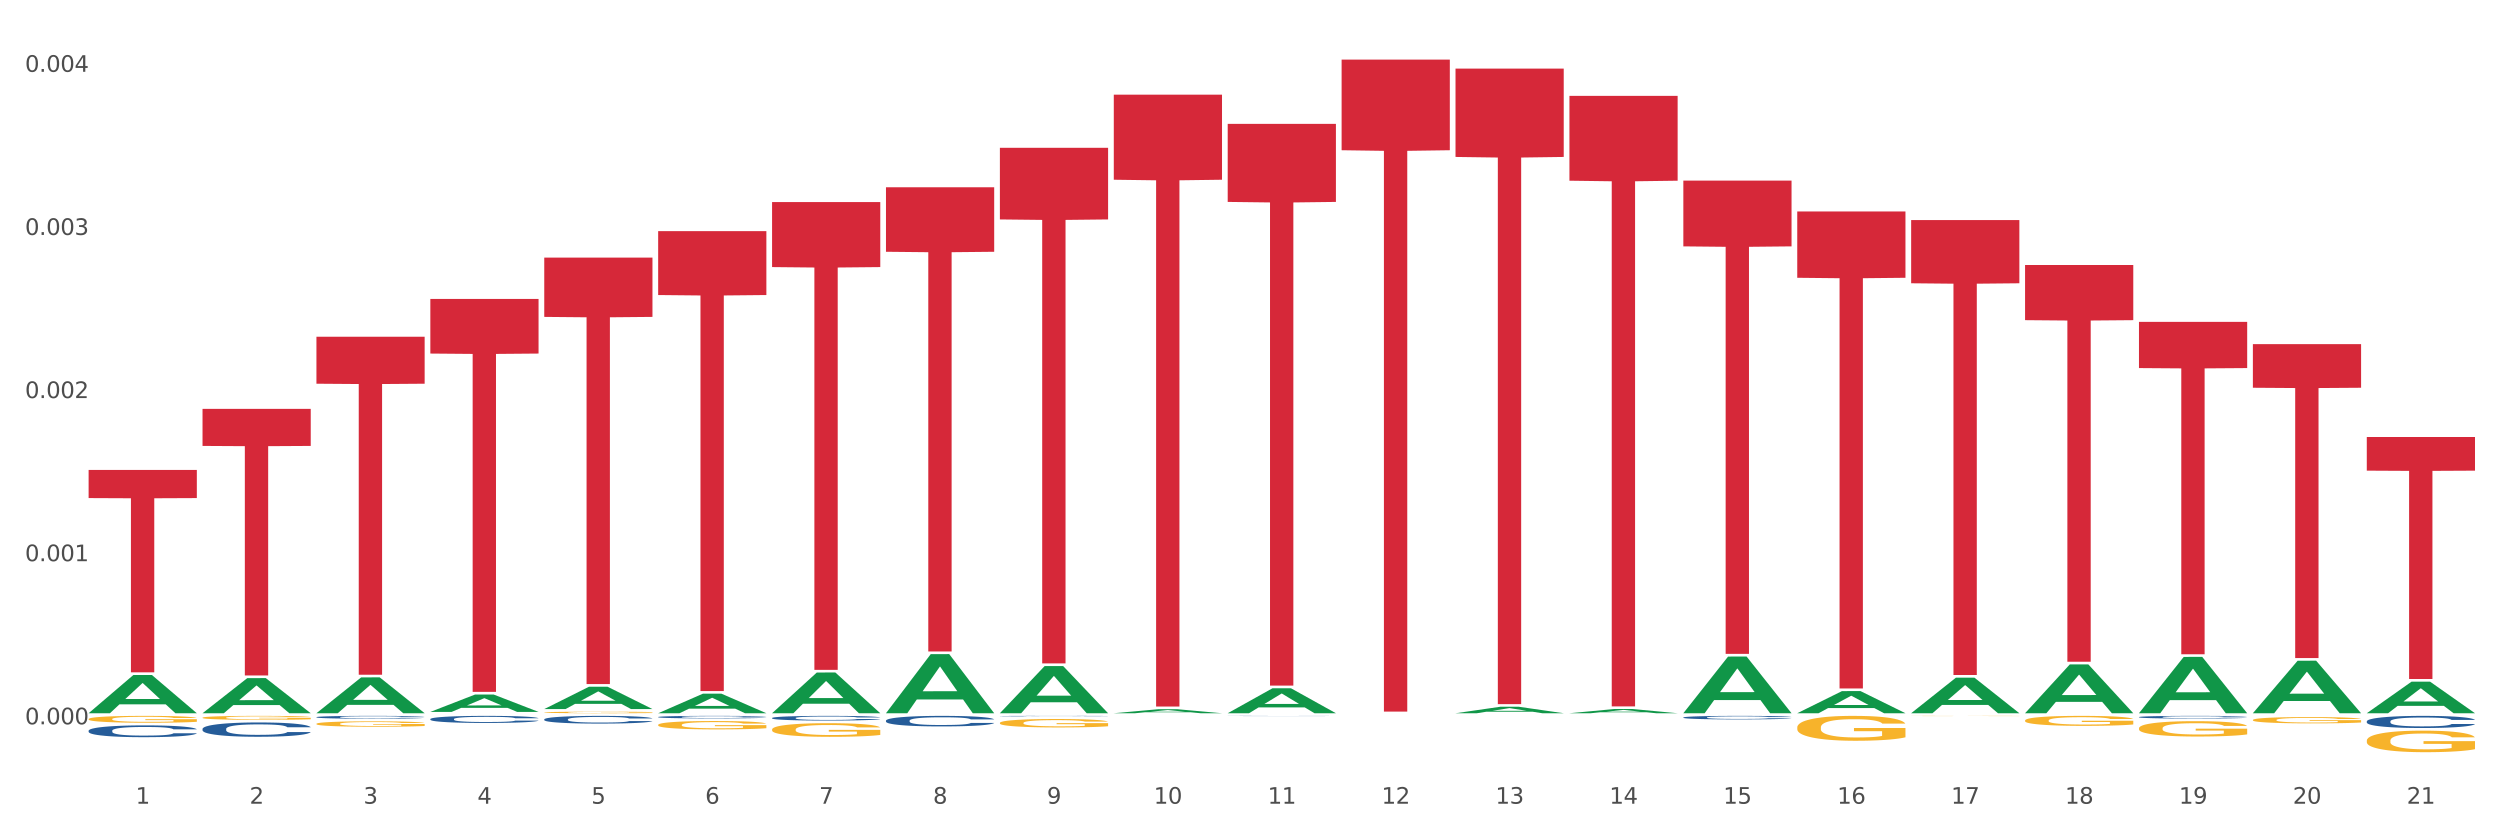 <?xml version="1.0" encoding="utf-8" standalone="no"?>
<!DOCTYPE svg PUBLIC "-//W3C//DTD SVG 1.1//EN"
  "http://www.w3.org/Graphics/SVG/1.1/DTD/svg11.dtd">
<svg xmlns:xlink="http://www.w3.org/1999/xlink" width="1080pt" height="360pt" viewBox="0 0 1080 360" xmlns="http://www.w3.org/2000/svg" version="1.1">
 <rect x="0" y="0" width="1080" height="360" fill="#333333" stroke="none"/>
 <defs>
  <style type="text/css">*{stroke-linejoin: round; stroke-linecap: butt}</style>
 </defs>
 <g id="figure_1">
  <g id="patch_1">
   <path d="M 0 360 
L 1080 360 
L 1080 0 
L 0 0 
z
" style="fill: #ffffff; stroke: #ffffff; stroke-linejoin: miter"/>
  </g>
  <g id="axes_1">
   <g id="matplotlib.axis_1">
    <g id="xtick_1">
     <g id="text_1">
      <!-- 1 -->
      <g style="fill: #4d4d4d" transform="translate(58.603 347.204) scale(0.096 -0.096)">
       <defs>
        <path id="DejaVuSans-31" d="M 794 531 
L 1825 531 
L 1825 4091 
L 703 3866 
L 703 4441 
L 1819 4666 
L 2450 4666 
L 2450 531 
L 3481 531 
L 3481 0 
L 794 0 
L 794 531 
z
" transform="scale(0.016)"/>
       </defs>
       <use xlink:href="#DejaVuSans-31"/>
      </g>
     </g>
    </g>
    <g id="xtick_2">
     <g id="text_2">
      <!-- 2 -->
      <g style="fill: #4d4d4d" transform="translate(107.811 347.204) scale(0.096 -0.096)">
       <defs>
        <path id="DejaVuSans-32" d="M 1228 531 
L 3431 531 
L 3431 0 
L 469 0 
L 469 531 
Q 828 903 1448 1529 
Q 2069 2156 2228 2338 
Q 2531 2678 2651 2914 
Q 2772 3150 2772 3378 
Q 2772 3750 2511 3984 
Q 2250 4219 1831 4219 
Q 1534 4219 1204 4116 
Q 875 4013 500 3803 
L 500 4441 
Q 881 4594 1212 4672 
Q 1544 4750 1819 4750 
Q 2544 4750 2975 4387 
Q 3406 4025 3406 3419 
Q 3406 3131 3298 2873 
Q 3191 2616 2906 2266 
Q 2828 2175 2409 1742 
Q 1991 1309 1228 531 
z
" transform="scale(0.016)"/>
       </defs>
       <use xlink:href="#DejaVuSans-32"/>
      </g>
     </g>
    </g>
    <g id="xtick_3">
     <g id="text_3">
      <!-- 3 -->
      <g style="fill: #4d4d4d" transform="translate(157.02 347.204) scale(0.096 -0.096)">
       <defs>
        <path id="DejaVuSans-33" d="M 2597 2516 
Q 3050 2419 3304 2112 
Q 3559 1806 3559 1356 
Q 3559 666 3084 287 
Q 2609 -91 1734 -91 
Q 1441 -91 1130 -33 
Q 819 25 488 141 
L 488 750 
Q 750 597 1062 519 
Q 1375 441 1716 441 
Q 2309 441 2620 675 
Q 2931 909 2931 1356 
Q 2931 1769 2642 2001 
Q 2353 2234 1838 2234 
L 1294 2234 
L 1294 2753 
L 1863 2753 
Q 2328 2753 2575 2939 
Q 2822 3125 2822 3475 
Q 2822 3834 2567 4026 
Q 2313 4219 1838 4219 
Q 1578 4219 1281 4162 
Q 984 4106 628 3988 
L 628 4550 
Q 988 4650 1302 4700 
Q 1616 4750 1894 4750 
Q 2613 4750 3031 4423 
Q 3450 4097 3450 3541 
Q 3450 3153 3228 2886 
Q 3006 2619 2597 2516 
z
" transform="scale(0.016)"/>
       </defs>
       <use xlink:href="#DejaVuSans-33"/>
      </g>
     </g>
    </g>
    <g id="xtick_4">
     <g id="text_4">
      <!-- 4 -->
      <g style="fill: #4d4d4d" transform="translate(206.228 347.204) scale(0.096 -0.096)">
       <defs>
        <path id="DejaVuSans-34" d="M 2419 4116 
L 825 1625 
L 2419 1625 
L 2419 4116 
z
M 2253 4666 
L 3047 4666 
L 3047 1625 
L 3713 1625 
L 3713 1100 
L 3047 1100 
L 3047 0 
L 2419 0 
L 2419 1100 
L 313 1100 
L 313 1709 
L 2253 4666 
z
" transform="scale(0.016)"/>
       </defs>
       <use xlink:href="#DejaVuSans-34"/>
      </g>
     </g>
    </g>
    <g id="xtick_5">
     <g id="text_5">
      <!-- 5 -->
      <g style="fill: #4d4d4d" transform="translate(255.437 347.204) scale(0.096 -0.096)">
       <defs>
        <path id="DejaVuSans-35" d="M 691 4666 
L 3169 4666 
L 3169 4134 
L 1269 4134 
L 1269 2991 
Q 1406 3038 1543 3061 
Q 1681 3084 1819 3084 
Q 2600 3084 3056 2656 
Q 3513 2228 3513 1497 
Q 3513 744 3044 326 
Q 2575 -91 1722 -91 
Q 1428 -91 1123 -41 
Q 819 9 494 109 
L 494 744 
Q 775 591 1075 516 
Q 1375 441 1709 441 
Q 2250 441 2565 725 
Q 2881 1009 2881 1497 
Q 2881 1984 2565 2268 
Q 2250 2553 1709 2553 
Q 1456 2553 1204 2497 
Q 953 2441 691 2322 
L 691 4666 
z
" transform="scale(0.016)"/>
       </defs>
       <use xlink:href="#DejaVuSans-35"/>
      </g>
     </g>
    </g>
    <g id="xtick_6">
     <g id="text_6">
      <!-- 6 -->
      <g style="fill: #4d4d4d" transform="translate(304.645 347.204) scale(0.096 -0.096)">
       <defs>
        <path id="DejaVuSans-36" d="M 2113 2584 
Q 1688 2584 1439 2293 
Q 1191 2003 1191 1497 
Q 1191 994 1439 701 
Q 1688 409 2113 409 
Q 2538 409 2786 701 
Q 3034 994 3034 1497 
Q 3034 2003 2786 2293 
Q 2538 2584 2113 2584 
z
M 3366 4563 
L 3366 3988 
Q 3128 4100 2886 4159 
Q 2644 4219 2406 4219 
Q 1781 4219 1451 3797 
Q 1122 3375 1075 2522 
Q 1259 2794 1537 2939 
Q 1816 3084 2150 3084 
Q 2853 3084 3261 2657 
Q 3669 2231 3669 1497 
Q 3669 778 3244 343 
Q 2819 -91 2113 -91 
Q 1303 -91 875 529 
Q 447 1150 447 2328 
Q 447 3434 972 4092 
Q 1497 4750 2381 4750 
Q 2619 4750 2861 4703 
Q 3103 4656 3366 4563 
z
" transform="scale(0.016)"/>
       </defs>
       <use xlink:href="#DejaVuSans-36"/>
      </g>
     </g>
    </g>
    <g id="xtick_7">
     <g id="text_7">
      <!-- 7 -->
      <g style="fill: #4d4d4d" transform="translate(353.854 347.204) scale(0.096 -0.096)">
       <defs>
        <path id="DejaVuSans-37" d="M 525 4666 
L 3525 4666 
L 3525 4397 
L 1831 0 
L 1172 0 
L 2766 4134 
L 525 4134 
L 525 4666 
z
" transform="scale(0.016)"/>
       </defs>
       <use xlink:href="#DejaVuSans-37"/>
      </g>
     </g>
    </g>
    <g id="xtick_8">
     <g id="text_8">
      <!-- 8 -->
      <g style="fill: #4d4d4d" transform="translate(403.062 347.204) scale(0.096 -0.096)">
       <defs>
        <path id="DejaVuSans-38" d="M 2034 2216 
Q 1584 2216 1326 1975 
Q 1069 1734 1069 1313 
Q 1069 891 1326 650 
Q 1584 409 2034 409 
Q 2484 409 2743 651 
Q 3003 894 3003 1313 
Q 3003 1734 2745 1975 
Q 2488 2216 2034 2216 
z
M 1403 2484 
Q 997 2584 770 2862 
Q 544 3141 544 3541 
Q 544 4100 942 4425 
Q 1341 4750 2034 4750 
Q 2731 4750 3128 4425 
Q 3525 4100 3525 3541 
Q 3525 3141 3298 2862 
Q 3072 2584 2669 2484 
Q 3125 2378 3379 2068 
Q 3634 1759 3634 1313 
Q 3634 634 3220 271 
Q 2806 -91 2034 -91 
Q 1263 -91 848 271 
Q 434 634 434 1313 
Q 434 1759 690 2068 
Q 947 2378 1403 2484 
z
M 1172 3481 
Q 1172 3119 1398 2916 
Q 1625 2713 2034 2713 
Q 2441 2713 2670 2916 
Q 2900 3119 2900 3481 
Q 2900 3844 2670 4047 
Q 2441 4250 2034 4250 
Q 1625 4250 1398 4047 
Q 1172 3844 1172 3481 
z
" transform="scale(0.016)"/>
       </defs>
       <use xlink:href="#DejaVuSans-38"/>
      </g>
     </g>
    </g>
    <g id="xtick_9">
     <g id="text_9">
      <!-- 9 -->
      <g style="fill: #4d4d4d" transform="translate(452.271 347.204) scale(0.096 -0.096)">
       <defs>
        <path id="DejaVuSans-39" d="M 703 97 
L 703 672 
Q 941 559 1184 500 
Q 1428 441 1663 441 
Q 2288 441 2617 861 
Q 2947 1281 2994 2138 
Q 2813 1869 2534 1725 
Q 2256 1581 1919 1581 
Q 1219 1581 811 2004 
Q 403 2428 403 3163 
Q 403 3881 828 4315 
Q 1253 4750 1959 4750 
Q 2769 4750 3195 4129 
Q 3622 3509 3622 2328 
Q 3622 1225 3098 567 
Q 2575 -91 1691 -91 
Q 1453 -91 1209 -44 
Q 966 3 703 97 
z
M 1959 2075 
Q 2384 2075 2632 2365 
Q 2881 2656 2881 3163 
Q 2881 3666 2632 3958 
Q 2384 4250 1959 4250 
Q 1534 4250 1286 3958 
Q 1038 3666 1038 3163 
Q 1038 2656 1286 2365 
Q 1534 2075 1959 2075 
z
" transform="scale(0.016)"/>
       </defs>
       <use xlink:href="#DejaVuSans-39"/>
      </g>
     </g>
    </g>
    <g id="xtick_10">
     <g id="text_10">
      <!-- 10 -->
      <g style="fill: #4d4d4d" transform="translate(498.425 347.204) scale(0.096 -0.096)">
       <defs>
        <path id="DejaVuSans-30" d="M 2034 4250 
Q 1547 4250 1301 3770 
Q 1056 3291 1056 2328 
Q 1056 1369 1301 889 
Q 1547 409 2034 409 
Q 2525 409 2770 889 
Q 3016 1369 3016 2328 
Q 3016 3291 2770 3770 
Q 2525 4250 2034 4250 
z
M 2034 4750 
Q 2819 4750 3233 4129 
Q 3647 3509 3647 2328 
Q 3647 1150 3233 529 
Q 2819 -91 2034 -91 
Q 1250 -91 836 529 
Q 422 1150 422 2328 
Q 422 3509 836 4129 
Q 1250 4750 2034 4750 
z
" transform="scale(0.016)"/>
       </defs>
       <use xlink:href="#DejaVuSans-31"/>
       <use xlink:href="#DejaVuSans-30" transform="translate(63.623 0)"/>
      </g>
     </g>
    </g>
    <g id="xtick_11">
     <g id="text_11">
      <!-- 11 -->
      <g style="fill: #4d4d4d" transform="translate(547.634 347.204) scale(0.096 -0.096)">
       <use xlink:href="#DejaVuSans-31"/>
       <use xlink:href="#DejaVuSans-31" transform="translate(63.623 0)"/>
      </g>
     </g>
    </g>
    <g id="xtick_12">
     <g id="text_12">
      <!-- 12 -->
      <g style="fill: #4d4d4d" transform="translate(596.842 347.204) scale(0.096 -0.096)">
       <use xlink:href="#DejaVuSans-31"/>
       <use xlink:href="#DejaVuSans-32" transform="translate(63.623 0)"/>
      </g>
     </g>
    </g>
    <g id="xtick_13">
     <g id="text_13">
      <!-- 13 -->
      <g style="fill: #4d4d4d" transform="translate(646.05 347.204) scale(0.096 -0.096)">
       <use xlink:href="#DejaVuSans-31"/>
       <use xlink:href="#DejaVuSans-33" transform="translate(63.623 0)"/>
      </g>
     </g>
    </g>
    <g id="xtick_14">
     <g id="text_14">
      <!-- 14 -->
      <g style="fill: #4d4d4d" transform="translate(695.259 347.204) scale(0.096 -0.096)">
       <use xlink:href="#DejaVuSans-31"/>
       <use xlink:href="#DejaVuSans-34" transform="translate(63.623 0)"/>
      </g>
     </g>
    </g>
    <g id="xtick_15">
     <g id="text_15">
      <!-- 15 -->
      <g style="fill: #4d4d4d" transform="translate(744.467 347.204) scale(0.096 -0.096)">
       <use xlink:href="#DejaVuSans-31"/>
       <use xlink:href="#DejaVuSans-35" transform="translate(63.623 0)"/>
      </g>
     </g>
    </g>
    <g id="xtick_16">
     <g id="text_16">
      <!-- 16 -->
      <g style="fill: #4d4d4d" transform="translate(793.676 347.204) scale(0.096 -0.096)">
       <use xlink:href="#DejaVuSans-31"/>
       <use xlink:href="#DejaVuSans-36" transform="translate(63.623 0)"/>
      </g>
     </g>
    </g>
    <g id="xtick_17">
     <g id="text_17">
      <!-- 17 -->
      <g style="fill: #4d4d4d" transform="translate(842.884 347.204) scale(0.096 -0.096)">
       <use xlink:href="#DejaVuSans-31"/>
       <use xlink:href="#DejaVuSans-37" transform="translate(63.623 0)"/>
      </g>
     </g>
    </g>
    <g id="xtick_18">
     <g id="text_18">
      <!-- 18 -->
      <g style="fill: #4d4d4d" transform="translate(892.093 347.204) scale(0.096 -0.096)">
       <use xlink:href="#DejaVuSans-31"/>
       <use xlink:href="#DejaVuSans-38" transform="translate(63.623 0)"/>
      </g>
     </g>
    </g>
    <g id="xtick_19">
     <g id="text_19">
      <!-- 19 -->
      <g style="fill: #4d4d4d" transform="translate(941.301 347.204) scale(0.096 -0.096)">
       <use xlink:href="#DejaVuSans-31"/>
       <use xlink:href="#DejaVuSans-39" transform="translate(63.623 0)"/>
      </g>
     </g>
    </g>
    <g id="xtick_20">
     <g id="text_20">
      <!-- 20 -->
      <g style="fill: #4d4d4d" transform="translate(990.51 347.204) scale(0.096 -0.096)">
       <use xlink:href="#DejaVuSans-32"/>
       <use xlink:href="#DejaVuSans-30" transform="translate(63.623 0)"/>
      </g>
     </g>
    </g>
    <g id="xtick_21">
     <g id="text_21">
      <!-- 21 -->
      <g style="fill: #4d4d4d" transform="translate(1039.718 347.204) scale(0.096 -0.096)">
       <use xlink:href="#DejaVuSans-32"/>
       <use xlink:href="#DejaVuSans-31" transform="translate(63.623 0)"/>
      </g>
     </g>
    </g>
    <g id="xtick_22"/>
    <g id="xtick_23"/>
    <g id="xtick_24"/>
    <g id="xtick_25"/>
    <g id="xtick_26"/>
    <g id="xtick_27"/>
    <g id="xtick_28"/>
    <g id="xtick_29"/>
    <g id="xtick_30"/>
    <g id="xtick_31"/>
    <g id="xtick_32"/>
    <g id="xtick_33"/>
    <g id="xtick_34"/>
    <g id="xtick_35"/>
    <g id="xtick_36"/>
    <g id="xtick_37"/>
    <g id="xtick_38"/>
    <g id="xtick_39"/>
    <g id="xtick_40"/>
    <g id="xtick_41"/>
   </g>
   <g id="matplotlib.axis_2">
    <g id="ytick_1">
     <g id="text_22">
      <!-- 0.000 -->
      <g style="fill: #4d4d4d" transform="translate(10.8 312.903) scale(0.096 -0.096)">
       <defs>
        <path id="DejaVuSans-2e" d="M 684 794 
L 1344 794 
L 1344 0 
L 684 0 
L 684 794 
z
" transform="scale(0.016)"/>
       </defs>
       <use xlink:href="#DejaVuSans-30"/>
       <use xlink:href="#DejaVuSans-2e" transform="translate(63.623 0)"/>
       <use xlink:href="#DejaVuSans-30" transform="translate(95.41 0)"/>
       <use xlink:href="#DejaVuSans-30" transform="translate(159.033 0)"/>
       <use xlink:href="#DejaVuSans-30" transform="translate(222.656 0)"/>
      </g>
     </g>
    </g>
    <g id="ytick_2">
     <g id="text_23">
      <!-- 0.001 -->
      <g style="fill: #4d4d4d" transform="translate(10.8 242.434) scale(0.096 -0.096)">
       <use xlink:href="#DejaVuSans-30"/>
       <use xlink:href="#DejaVuSans-2e" transform="translate(63.623 0)"/>
       <use xlink:href="#DejaVuSans-30" transform="translate(95.41 0)"/>
       <use xlink:href="#DejaVuSans-30" transform="translate(159.033 0)"/>
       <use xlink:href="#DejaVuSans-31" transform="translate(222.656 0)"/>
      </g>
     </g>
    </g>
    <g id="ytick_3">
     <g id="text_24">
      <!-- 0.002 -->
      <g style="fill: #4d4d4d" transform="translate(10.8 171.965) scale(0.096 -0.096)">
       <use xlink:href="#DejaVuSans-30"/>
       <use xlink:href="#DejaVuSans-2e" transform="translate(63.623 0)"/>
       <use xlink:href="#DejaVuSans-30" transform="translate(95.41 0)"/>
       <use xlink:href="#DejaVuSans-30" transform="translate(159.033 0)"/>
       <use xlink:href="#DejaVuSans-32" transform="translate(222.656 0)"/>
      </g>
     </g>
    </g>
    <g id="ytick_4">
     <g id="text_25">
      <!-- 0.003 -->
      <g style="fill: #4d4d4d" transform="translate(10.8 101.496) scale(0.096 -0.096)">
       <use xlink:href="#DejaVuSans-30"/>
       <use xlink:href="#DejaVuSans-2e" transform="translate(63.623 0)"/>
       <use xlink:href="#DejaVuSans-30" transform="translate(95.41 0)"/>
       <use xlink:href="#DejaVuSans-30" transform="translate(159.033 0)"/>
       <use xlink:href="#DejaVuSans-33" transform="translate(222.656 0)"/>
      </g>
     </g>
    </g>
    <g id="ytick_5">
     <g id="text_26">
      <!-- 0.004 -->
      <g style="fill: #4d4d4d" transform="translate(10.8 31.027) scale(0.096 -0.096)">
       <use xlink:href="#DejaVuSans-30"/>
       <use xlink:href="#DejaVuSans-2e" transform="translate(63.623 0)"/>
       <use xlink:href="#DejaVuSans-30" transform="translate(95.41 0)"/>
       <use xlink:href="#DejaVuSans-30" transform="translate(159.033 0)"/>
       <use xlink:href="#DejaVuSans-34" transform="translate(222.656 0)"/>
      </g>
     </g>
    </g>
    <g id="ytick_6"/>
    <g id="ytick_7"/>
    <g id="ytick_8"/>
    <g id="ytick_9"/>
   </g>
   <g id="PolyCollection_1">
    <path d="M 38.283 308.09 
L 38.331 308.075 
L 57.609 291.603 
L 65.609 291.587 
L 85.031 308.121 
L 75.778 308.121 
L 71.585 304.271 
L 51.681 304.271 
L 51.536 304.333 
L 47.488 308.121 
L 38.283 308.121 
L 38.283 308.09 
L 54.187 301.973 
L 69.079 301.958 
L 61.705 295.111 
L 61.609 295.08 
L 61.512 295.127 
L 54.139 301.958 
L 54.187 301.973 
L 38.283 308.09 
z
" clip-path="url(#p83de312c92)" style="fill: #109648"/>
    <path d="M 185.908 310.63 
L 185.964 310.627 
L 185.964 310.549 
L 186.129 310.443 
L 186.737 310.247 
L 187.511 310.099 
L 188.837 309.926 
L 189.555 309.853 
L 190.495 309.772 
L 192.429 309.641 
L 194.639 309.529 
L 196.186 309.468 
L 197.347 309.429 
L 199.944 309.359 
L 201.436 309.328 
L 202.983 309.303 
L 204.309 309.286 
L 206.519 309.267 
L 208.288 309.258 
L 210.332 309.255 
L 212.045 309.258 
L 214.311 309.269 
L 217.626 309.303 
L 218.897 309.322 
L 220.61 309.356 
L 222.378 309.401 
L 223.815 309.445 
L 225.473 309.51 
L 227.186 309.593 
L 228.844 309.7 
L 230.004 309.797 
L 230.943 309.901 
L 231.772 310.026 
L 232.38 310.163 
L 232.656 310.278 
L 222.544 310.278 
L 222.268 310.175 
L 221.715 310.063 
L 221.163 309.987 
L 220.555 309.926 
L 219.616 309.856 
L 218.787 309.811 
L 217.405 309.758 
L 216.134 309.725 
L 215.084 309.705 
L 213.813 309.688 
L 211.106 309.672 
L 209.172 309.672 
L 207.956 309.677 
L 206.464 309.691 
L 205.193 309.711 
L 203.701 309.744 
L 202.541 309.781 
L 201.381 309.828 
L 200.717 309.862 
L 199.723 309.923 
L 199.06 309.973 
L 198.176 310.06 
L 197.678 310.121 
L 196.794 310.281 
L 196.407 310.398 
L 196.242 310.479 
L 196.131 310.568 
L 196.131 311.004 
L 196.463 311.2 
L 196.739 311.284 
L 197.181 311.379 
L 198.01 311.502 
L 199.225 311.622 
L 200.496 311.708 
L 201.546 311.761 
L 202.541 311.801 
L 203.536 311.831 
L 204.751 311.859 
L 205.746 311.876 
L 207.238 311.893 
L 209.006 311.901 
L 210.388 311.901 
L 213.206 311.887 
L 214.477 311.873 
L 215.692 311.854 
L 217.018 311.823 
L 218.068 311.789 
L 218.676 311.764 
L 219.671 311.711 
L 220.444 311.655 
L 221.108 311.591 
L 221.55 311.535 
L 222.047 311.451 
L 222.434 311.356 
L 222.544 311.306 
L 232.656 311.306 
L 232.435 311.407 
L 232.049 311.504 
L 231.275 311.636 
L 230.667 311.711 
L 229.728 311.803 
L 228.733 311.882 
L 227.352 311.968 
L 226.081 312.032 
L 224.755 312.088 
L 223.318 312.139 
L 220.721 312.208 
L 219.781 312.228 
L 217.792 312.261 
L 216.245 312.281 
L 213.979 312.301 
L 211.658 312.312 
L 209.227 312.315 
L 207.072 312.309 
L 204.696 312.292 
L 203.204 312.275 
L 201.546 312.25 
L 199.612 312.211 
L 197.789 312.164 
L 196.076 312.108 
L 194.473 312.044 
L 192.981 311.971 
L 191.047 311.851 
L 189.611 311.733 
L 188.561 311.624 
L 187.842 311.532 
L 187.124 311.415 
L 186.737 311.334 
L 186.129 311.138 
L 185.908 310.957 
L 185.908 310.63 
z
" clip-path="url(#p83de312c92)" style="fill: #255c99"/>
    <path d="M 235.117 310.755 
L 235.172 310.752 
L 235.172 310.667 
L 235.338 310.551 
L 235.946 310.338 
L 236.719 310.176 
L 238.045 309.987 
L 238.764 309.908 
L 239.703 309.819 
L 241.637 309.676 
L 243.848 309.554 
L 245.395 309.487 
L 246.555 309.444 
L 249.152 309.368 
L 250.644 309.335 
L 252.191 309.307 
L 253.518 309.289 
L 255.728 309.268 
L 257.496 309.258 
L 259.541 309.255 
L 261.254 309.258 
L 263.519 309.271 
L 266.835 309.307 
L 268.106 309.329 
L 269.819 309.365 
L 271.587 309.414 
L 273.024 309.463 
L 274.681 309.533 
L 276.394 309.624 
L 278.052 309.74 
L 279.212 309.847 
L 280.152 309.96 
L 280.981 310.097 
L 281.589 310.246 
L 281.865 310.371 
L 271.753 310.371 
L 271.476 310.258 
L 270.924 310.136 
L 270.371 310.054 
L 269.763 309.987 
L 268.824 309.911 
L 267.995 309.862 
L 266.614 309.804 
L 265.343 309.767 
L 264.293 309.746 
L 263.022 309.728 
L 260.314 309.71 
L 258.38 309.71 
L 257.165 309.716 
L 255.673 309.731 
L 254.402 309.752 
L 252.91 309.789 
L 251.749 309.828 
L 250.589 309.88 
L 249.926 309.917 
L 248.931 309.984 
L 248.268 310.039 
L 247.384 310.133 
L 246.887 310.2 
L 246.003 310.374 
L 245.616 310.502 
L 245.45 310.591 
L 245.339 310.688 
L 245.339 311.164 
L 245.671 311.377 
L 245.947 311.468 
L 246.389 311.572 
L 247.218 311.706 
L 248.434 311.837 
L 249.705 311.932 
L 250.755 311.99 
L 251.749 312.032 
L 252.744 312.066 
L 253.96 312.096 
L 254.954 312.115 
L 256.446 312.133 
L 258.215 312.142 
L 259.596 312.142 
L 262.414 312.127 
L 263.685 312.112 
L 264.901 312.09 
L 266.227 312.057 
L 267.277 312.02 
L 267.885 311.993 
L 268.879 311.935 
L 269.653 311.874 
L 270.316 311.804 
L 270.758 311.743 
L 271.255 311.651 
L 271.642 311.548 
L 271.753 311.493 
L 281.865 311.493 
L 281.644 311.603 
L 281.257 311.709 
L 280.483 311.853 
L 279.876 311.935 
L 278.936 312.035 
L 277.942 312.121 
L 276.56 312.215 
L 275.289 312.285 
L 273.963 312.346 
L 272.526 312.401 
L 269.929 312.477 
L 268.99 312.499 
L 267 312.535 
L 265.453 312.557 
L 263.188 312.578 
L 260.867 312.59 
L 258.436 312.593 
L 256.28 312.587 
L 253.904 312.569 
L 252.412 312.551 
L 250.755 312.523 
L 248.821 312.48 
L 246.997 312.429 
L 245.284 312.368 
L 243.682 312.298 
L 242.19 312.218 
L 240.256 312.087 
L 238.819 311.959 
L 237.769 311.84 
L 237.051 311.74 
L 236.332 311.612 
L 235.946 311.523 
L 235.338 311.31 
L 235.117 311.112 
L 235.117 310.755 
z
" clip-path="url(#p83de312c92)" style="fill: #255c99"/>
    <path d="M 284.325 309.746 
L 284.381 309.745 
L 284.381 309.717 
L 284.546 309.679 
L 285.154 309.609 
L 285.928 309.557 
L 287.254 309.495 
L 287.972 309.469 
L 288.912 309.44 
L 290.846 309.393 
L 293.056 309.353 
L 294.603 309.331 
L 295.764 309.317 
L 298.361 309.292 
L 299.853 309.281 
L 301.4 309.272 
L 302.726 309.266 
L 304.936 309.259 
L 306.705 309.256 
L 308.749 309.255 
L 310.462 309.256 
L 312.728 309.26 
L 316.043 309.272 
L 317.314 309.279 
L 319.027 309.291 
L 320.795 309.307 
L 322.232 309.323 
L 323.89 309.346 
L 325.603 309.376 
L 327.26 309.414 
L 328.421 309.449 
L 329.36 309.486 
L 330.189 309.531 
L 330.797 309.58 
L 331.073 309.62 
L 320.961 309.62 
L 320.685 309.584 
L 320.132 309.544 
L 319.58 309.517 
L 318.972 309.495 
L 318.032 309.47 
L 317.204 309.454 
L 315.822 309.435 
L 314.551 309.423 
L 313.501 309.416 
L 312.23 309.41 
L 309.523 309.404 
L 307.589 309.404 
L 306.373 309.406 
L 304.881 309.411 
L 303.61 309.418 
L 302.118 309.43 
L 300.958 309.443 
L 299.797 309.46 
L 299.134 309.472 
L 298.14 309.494 
L 297.477 309.512 
L 296.592 309.543 
L 296.095 309.565 
L 295.211 309.621 
L 294.824 309.663 
L 294.658 309.692 
L 294.548 309.724 
L 294.548 309.88 
L 294.879 309.95 
L 295.156 309.979 
L 295.598 310.013 
L 296.427 310.057 
L 297.642 310.1 
L 298.913 310.131 
L 299.963 310.15 
L 300.958 310.164 
L 301.952 310.175 
L 303.168 310.185 
L 304.163 310.191 
L 305.655 310.197 
L 307.423 310.2 
L 308.804 310.2 
L 311.623 310.195 
L 312.893 310.19 
L 314.109 310.183 
L 315.435 310.172 
L 316.485 310.16 
L 317.093 310.151 
L 318.088 310.132 
L 318.861 310.112 
L 319.524 310.089 
L 319.966 310.069 
L 320.464 310.039 
L 320.851 310.005 
L 320.961 309.987 
L 331.073 309.987 
L 330.852 310.023 
L 330.465 310.058 
L 329.692 310.105 
L 329.084 310.132 
L 328.145 310.165 
L 327.15 310.193 
L 325.769 310.224 
L 324.498 310.247 
L 323.171 310.267 
L 321.735 310.285 
L 319.138 310.31 
L 318.198 310.317 
L 316.209 310.329 
L 314.662 310.336 
L 312.396 310.343 
L 310.075 310.347 
L 307.644 310.348 
L 305.489 310.346 
L 303.113 310.34 
L 301.621 310.334 
L 299.963 310.325 
L 298.029 310.311 
L 296.206 310.294 
L 294.493 310.274 
L 292.89 310.251 
L 291.398 310.225 
L 289.464 310.182 
L 288.028 310.14 
L 286.978 310.101 
L 286.259 310.068 
L 285.541 310.026 
L 285.154 309.997 
L 284.546 309.928 
L 284.325 309.863 
L 284.325 309.746 
z
" clip-path="url(#p83de312c92)" style="fill: #255c99"/>
    <path d="M 333.534 310.166 
L 333.589 310.165 
L 333.589 310.113 
L 333.755 310.042 
L 334.363 309.913 
L 335.136 309.815 
L 336.462 309.7 
L 337.181 309.652 
L 338.12 309.598 
L 340.054 309.511 
L 342.264 309.437 
L 343.812 309.396 
L 344.972 309.37 
L 347.569 309.324 
L 349.061 309.304 
L 350.608 309.287 
L 351.935 309.276 
L 354.145 309.263 
L 355.913 309.257 
L 357.958 309.255 
L 359.671 309.257 
L 361.936 309.265 
L 365.252 309.287 
L 366.523 309.3 
L 368.236 309.322 
L 370.004 309.352 
L 371.44 309.381 
L 373.098 309.424 
L 374.811 309.479 
L 376.469 309.55 
L 377.629 309.615 
L 378.569 309.683 
L 379.398 309.766 
L 380.005 309.857 
L 380.282 309.933 
L 370.17 309.933 
L 369.893 309.865 
L 369.341 309.79 
L 368.788 309.741 
L 368.18 309.7 
L 367.241 309.653 
L 366.412 309.624 
L 365.031 309.589 
L 363.76 309.566 
L 362.71 309.553 
L 361.439 309.542 
L 358.731 309.531 
L 356.797 309.531 
L 355.582 309.535 
L 354.09 309.544 
L 352.819 309.557 
L 351.327 309.579 
L 350.166 309.603 
L 349.006 309.635 
L 348.343 309.657 
L 347.348 309.698 
L 346.685 309.731 
L 345.801 309.789 
L 345.304 309.829 
L 344.419 309.935 
L 344.033 310.013 
L 343.867 310.066 
L 343.756 310.126 
L 343.756 310.415 
L 344.088 310.544 
L 344.364 310.6 
L 344.806 310.663 
L 345.635 310.744 
L 346.851 310.824 
L 348.122 310.881 
L 349.172 310.916 
L 350.166 310.942 
L 351.161 310.963 
L 352.377 310.981 
L 353.371 310.992 
L 354.863 311.003 
L 356.631 311.009 
L 358.013 311.009 
L 360.831 311 
L 362.102 310.99 
L 363.318 310.977 
L 364.644 310.957 
L 365.694 310.935 
L 366.302 310.918 
L 367.296 310.883 
L 368.07 310.846 
L 368.733 310.803 
L 369.175 310.766 
L 369.672 310.711 
L 370.059 310.648 
L 370.17 310.614 
L 380.282 310.614 
L 380.061 310.681 
L 379.674 310.746 
L 378.9 310.833 
L 378.292 310.883 
L 377.353 310.944 
L 376.358 310.996 
L 374.977 311.053 
L 373.706 311.096 
L 372.38 311.133 
L 370.943 311.166 
L 368.346 311.213 
L 367.407 311.226 
L 365.417 311.248 
L 363.87 311.261 
L 361.605 311.274 
L 359.284 311.281 
L 356.852 311.283 
L 354.697 311.279 
L 352.321 311.268 
L 350.829 311.257 
L 349.172 311.24 
L 347.238 311.214 
L 345.414 311.183 
L 343.701 311.146 
L 342.099 311.103 
L 340.607 311.055 
L 338.673 310.976 
L 337.236 310.898 
L 336.186 310.826 
L 335.468 310.764 
L 334.749 310.687 
L 334.363 310.633 
L 333.755 310.503 
L 333.534 310.383 
L 333.534 310.166 
z
" clip-path="url(#p83de312c92)" style="fill: #255c99"/>
    <path d="M 382.742 311.304 
L 382.797 311.3 
L 382.797 311.184 
L 382.963 311.025 
L 383.571 310.734 
L 384.345 310.513 
L 385.671 310.255 
L 386.389 310.147 
L 387.329 310.026 
L 389.263 309.83 
L 391.473 309.663 
L 393.02 309.572 
L 394.18 309.514 
L 396.778 309.409 
L 398.27 309.364 
L 399.817 309.326 
L 401.143 309.301 
L 403.353 309.272 
L 405.122 309.26 
L 407.166 309.255 
L 408.879 309.26 
L 411.145 309.276 
L 414.46 309.326 
L 415.731 309.355 
L 417.444 309.405 
L 419.212 309.472 
L 420.649 309.539 
L 422.307 309.634 
L 424.02 309.759 
L 425.677 309.918 
L 426.838 310.063 
L 427.777 310.217 
L 428.606 310.405 
L 429.214 310.609 
L 429.49 310.78 
L 419.378 310.78 
L 419.102 310.625 
L 418.549 310.459 
L 417.997 310.346 
L 417.389 310.255 
L 416.449 310.151 
L 415.62 310.084 
L 414.239 310.005 
L 412.968 309.955 
L 411.918 309.926 
L 410.647 309.901 
L 407.94 309.876 
L 406.006 309.876 
L 404.79 309.884 
L 403.298 309.905 
L 402.027 309.934 
L 400.535 309.984 
L 399.375 310.038 
L 398.214 310.109 
L 397.551 310.159 
L 396.557 310.251 
L 395.893 310.326 
L 395.009 310.455 
L 394.512 310.546 
L 393.628 310.784 
L 393.241 310.959 
L 393.075 311.079 
L 392.965 311.213 
L 392.965 311.862 
L 393.296 312.154 
L 393.573 312.279 
L 394.015 312.42 
L 394.844 312.604 
L 396.059 312.783 
L 397.33 312.912 
L 398.38 312.991 
L 399.375 313.049 
L 400.369 313.095 
L 401.585 313.137 
L 402.58 313.162 
L 404.072 313.187 
L 405.84 313.199 
L 407.221 313.199 
L 410.039 313.178 
L 411.31 313.158 
L 412.526 313.128 
L 413.852 313.083 
L 414.902 313.033 
L 415.51 312.995 
L 416.505 312.916 
L 417.278 312.833 
L 417.941 312.737 
L 418.383 312.654 
L 418.881 312.529 
L 419.267 312.387 
L 419.378 312.312 
L 429.49 312.312 
L 429.269 312.462 
L 428.882 312.608 
L 428.109 312.804 
L 427.501 312.916 
L 426.562 313.053 
L 425.567 313.17 
L 424.185 313.299 
L 422.914 313.395 
L 421.588 313.478 
L 420.152 313.553 
L 417.555 313.657 
L 416.615 313.686 
L 414.626 313.736 
L 413.079 313.766 
L 410.813 313.795 
L 408.492 313.811 
L 406.061 313.816 
L 403.906 313.807 
L 401.53 313.782 
L 400.038 313.757 
L 398.38 313.72 
L 396.446 313.661 
L 394.623 313.591 
L 392.91 313.507 
L 391.307 313.412 
L 389.815 313.303 
L 387.881 313.124 
L 386.444 312.949 
L 385.395 312.787 
L 384.676 312.649 
L 383.958 312.475 
L 383.571 312.354 
L 382.963 312.062 
L 382.742 311.792 
L 382.742 311.304 
z
" clip-path="url(#p83de312c92)" style="fill: #255c99"/>
    <path d="M 431.951 309.355 
L 432.006 309.355 
L 432.006 309.35 
L 432.172 309.342 
L 432.779 309.328 
L 433.553 309.317 
L 434.879 309.304 
L 435.598 309.299 
L 436.537 309.293 
L 438.471 309.283 
L 440.681 309.275 
L 442.229 309.271 
L 443.389 309.268 
L 445.986 309.263 
L 447.478 309.261 
L 449.025 309.259 
L 450.351 309.258 
L 452.562 309.256 
L 454.33 309.256 
L 456.374 309.255 
L 458.087 309.256 
L 460.353 309.256 
L 463.669 309.259 
L 464.939 309.26 
L 466.652 309.263 
L 468.421 309.266 
L 469.857 309.269 
L 471.515 309.274 
L 473.228 309.28 
L 474.886 309.288 
L 476.046 309.295 
L 476.986 309.302 
L 477.814 309.311 
L 478.422 309.321 
L 478.699 309.33 
L 468.586 309.33 
L 468.31 309.322 
L 467.758 309.314 
L 467.205 309.309 
L 466.597 309.304 
L 465.658 309.299 
L 464.829 309.296 
L 463.447 309.292 
L 462.177 309.29 
L 461.127 309.288 
L 459.856 309.287 
L 457.148 309.286 
L 455.214 309.286 
L 453.998 309.286 
L 452.506 309.287 
L 451.236 309.289 
L 449.744 309.291 
L 448.583 309.294 
L 447.423 309.297 
L 446.76 309.299 
L 445.765 309.304 
L 445.102 309.308 
L 444.218 309.314 
L 443.72 309.318 
L 442.836 309.33 
L 442.45 309.339 
L 442.284 309.344 
L 442.173 309.351 
L 442.173 309.383 
L 442.505 309.397 
L 442.781 309.403 
L 443.223 309.41 
L 444.052 309.419 
L 445.268 309.428 
L 446.539 309.434 
L 447.589 309.438 
L 448.583 309.441 
L 449.578 309.443 
L 450.793 309.445 
L 451.788 309.446 
L 453.28 309.447 
L 455.048 309.448 
L 456.43 309.448 
L 459.248 309.447 
L 460.519 309.446 
L 461.734 309.445 
L 463.061 309.442 
L 464.111 309.44 
L 464.718 309.438 
L 465.713 309.434 
L 466.487 309.43 
L 467.15 309.425 
L 467.592 309.421 
L 468.089 309.415 
L 468.476 309.408 
L 468.586 309.405 
L 478.699 309.405 
L 478.478 309.412 
L 478.091 309.419 
L 477.317 309.429 
L 476.709 309.434 
L 475.77 309.441 
L 474.775 309.447 
L 473.394 309.453 
L 472.123 309.458 
L 470.797 309.462 
L 469.36 309.465 
L 466.763 309.47 
L 465.824 309.472 
L 463.834 309.474 
L 462.287 309.476 
L 460.022 309.477 
L 457.701 309.478 
L 455.269 309.478 
L 453.114 309.478 
L 450.738 309.476 
L 449.246 309.475 
L 447.589 309.473 
L 445.655 309.471 
L 443.831 309.467 
L 442.118 309.463 
L 440.516 309.458 
L 439.024 309.453 
L 437.09 309.444 
L 435.653 309.436 
L 434.603 309.428 
L 433.885 309.421 
L 433.166 309.413 
L 432.779 309.407 
L 432.172 309.392 
L 431.951 309.379 
L 431.951 309.355 
z
" clip-path="url(#p83de312c92)" style="fill: #255c99"/>
    <path d="M 530.367 309.292 
L 530.423 309.292 
L 530.423 309.29 
L 530.589 309.287 
L 531.196 309.282 
L 531.97 309.278 
L 533.296 309.273 
L 534.014 309.271 
L 534.954 309.269 
L 536.888 309.266 
L 539.098 309.263 
L 540.645 309.261 
L 541.806 309.26 
L 544.403 309.258 
L 545.895 309.257 
L 547.442 309.257 
L 548.768 309.256 
L 550.979 309.256 
L 552.747 309.255 
L 554.791 309.255 
L 556.504 309.255 
L 558.77 309.256 
L 562.085 309.257 
L 563.356 309.257 
L 565.069 309.258 
L 566.838 309.259 
L 568.274 309.26 
L 569.932 309.262 
L 571.645 309.264 
L 573.303 309.267 
L 574.463 309.27 
L 575.403 309.273 
L 576.231 309.276 
L 576.839 309.279 
L 577.116 309.283 
L 567.003 309.283 
L 566.727 309.28 
L 566.174 309.277 
L 565.622 309.275 
L 565.014 309.273 
L 564.075 309.271 
L 563.246 309.27 
L 561.864 309.269 
L 560.593 309.268 
L 559.544 309.267 
L 558.273 309.267 
L 555.565 309.266 
L 553.631 309.266 
L 552.415 309.267 
L 550.923 309.267 
L 549.652 309.267 
L 548.16 309.268 
L 547 309.269 
L 545.84 309.271 
L 545.177 309.271 
L 544.182 309.273 
L 543.519 309.274 
L 542.635 309.277 
L 542.137 309.278 
L 541.253 309.283 
L 540.866 309.286 
L 540.701 309.288 
L 540.59 309.29 
L 540.59 309.302 
L 540.922 309.307 
L 541.198 309.309 
L 541.64 309.312 
L 542.469 309.315 
L 543.685 309.318 
L 544.956 309.321 
L 546.005 309.322 
L 547 309.323 
L 547.995 309.324 
L 549.21 309.325 
L 550.205 309.325 
L 551.697 309.325 
L 553.465 309.326 
L 554.847 309.326 
L 557.665 309.325 
L 558.936 309.325 
L 560.151 309.324 
L 561.478 309.324 
L 562.527 309.323 
L 563.135 309.322 
L 564.13 309.321 
L 564.904 309.319 
L 565.567 309.317 
L 566.009 309.316 
L 566.506 309.314 
L 566.893 309.311 
L 567.003 309.31 
L 577.116 309.31 
L 576.894 309.313 
L 576.508 309.315 
L 575.734 309.319 
L 575.126 309.321 
L 574.187 309.323 
L 573.192 309.325 
L 571.811 309.327 
L 570.54 309.329 
L 569.214 309.331 
L 567.777 309.332 
L 565.18 309.334 
L 564.24 309.334 
L 562.251 309.335 
L 560.704 309.336 
L 558.438 309.336 
L 556.118 309.337 
L 553.686 309.337 
L 551.531 309.337 
L 549.155 309.336 
L 547.663 309.336 
L 546.005 309.335 
L 544.071 309.334 
L 542.248 309.333 
L 540.535 309.331 
L 538.932 309.329 
L 537.44 309.328 
L 535.506 309.324 
L 534.07 309.321 
L 533.02 309.318 
L 532.302 309.316 
L 531.583 309.313 
L 531.196 309.311 
L 530.589 309.305 
L 530.367 309.301 
L 530.367 309.292 
z
" clip-path="url(#p83de312c92)" style="fill: #255c99"/>
    <path d="M 727.201 309.94 
L 727.257 309.939 
L 727.257 309.9 
L 727.422 309.847 
L 728.03 309.75 
L 728.804 309.676 
L 730.13 309.59 
L 730.848 309.553 
L 731.788 309.513 
L 733.722 309.448 
L 735.932 309.392 
L 737.479 309.361 
L 738.64 309.342 
L 741.237 309.307 
L 742.729 309.292 
L 744.276 309.279 
L 745.602 309.271 
L 747.812 309.261 
L 749.581 309.257 
L 751.625 309.255 
L 753.338 309.257 
L 755.604 309.262 
L 758.919 309.279 
L 760.19 309.289 
L 761.903 309.305 
L 763.671 309.328 
L 765.108 309.35 
L 766.766 309.382 
L 768.479 309.424 
L 770.137 309.477 
L 771.297 309.526 
L 772.236 309.577 
L 773.065 309.64 
L 773.673 309.708 
L 773.949 309.765 
L 763.837 309.765 
L 763.561 309.713 
L 763.008 309.658 
L 762.456 309.62 
L 761.848 309.59 
L 760.908 309.555 
L 760.08 309.532 
L 758.698 309.506 
L 757.427 309.489 
L 756.377 309.48 
L 755.106 309.471 
L 752.399 309.463 
L 750.465 309.463 
L 749.249 309.466 
L 747.757 309.473 
L 746.486 309.482 
L 744.994 309.499 
L 743.834 309.517 
L 742.673 309.541 
L 742.01 309.558 
L 741.016 309.588 
L 740.353 309.613 
L 739.468 309.656 
L 738.971 309.687 
L 738.087 309.766 
L 737.7 309.825 
L 737.534 309.865 
L 737.424 309.91 
L 737.424 310.127 
L 737.756 310.225 
L 738.032 310.266 
L 738.474 310.314 
L 739.303 310.375 
L 740.518 310.435 
L 741.789 310.478 
L 742.839 310.504 
L 743.834 310.524 
L 744.828 310.539 
L 746.044 310.553 
L 747.039 310.562 
L 748.531 310.57 
L 750.299 310.574 
L 751.68 310.574 
L 754.499 310.567 
L 755.77 310.56 
L 756.985 310.55 
L 758.311 310.535 
L 759.361 310.518 
L 759.969 310.506 
L 760.964 310.479 
L 761.737 310.452 
L 762.4 310.419 
L 762.843 310.392 
L 763.34 310.35 
L 763.727 310.303 
L 763.837 310.277 
L 773.949 310.277 
L 773.728 310.328 
L 773.341 310.376 
L 772.568 310.442 
L 771.96 310.479 
L 771.021 310.525 
L 770.026 310.564 
L 768.645 310.607 
L 767.374 310.64 
L 766.047 310.667 
L 764.611 310.692 
L 762.014 310.727 
L 761.074 310.737 
L 759.085 310.754 
L 757.538 310.763 
L 755.272 310.773 
L 752.951 310.779 
L 750.52 310.78 
L 748.365 310.777 
L 745.989 310.769 
L 744.497 310.761 
L 742.839 310.748 
L 740.905 310.729 
L 739.082 310.705 
L 737.369 310.677 
L 735.766 310.645 
L 734.274 310.609 
L 732.34 310.549 
L 730.904 310.491 
L 729.854 310.436 
L 729.135 310.39 
L 728.417 310.332 
L 728.03 310.291 
L 727.422 310.194 
L 727.201 310.103 
L 727.201 309.94 
z
" clip-path="url(#p83de312c92)" style="fill: #255c99"/>
    <path d="M 924.035 309.774 
L 924.09 309.773 
L 924.09 309.744 
L 924.256 309.704 
L 924.864 309.63 
L 925.638 309.574 
L 926.964 309.509 
L 927.682 309.481 
L 928.621 309.451 
L 930.555 309.401 
L 932.766 309.359 
L 934.313 309.336 
L 935.473 309.321 
L 938.071 309.294 
L 939.562 309.283 
L 941.11 309.273 
L 942.436 309.267 
L 944.646 309.26 
L 946.414 309.256 
L 948.459 309.255 
L 950.172 309.256 
L 952.438 309.261 
L 955.753 309.273 
L 957.024 309.281 
L 958.737 309.293 
L 960.505 309.31 
L 961.942 309.327 
L 963.6 309.351 
L 965.313 309.383 
L 966.97 309.423 
L 968.131 309.46 
L 969.07 309.499 
L 969.899 309.547 
L 970.507 309.598 
L 970.783 309.641 
L 960.671 309.641 
L 960.395 309.602 
L 959.842 309.56 
L 959.289 309.532 
L 958.682 309.509 
L 957.742 309.482 
L 956.913 309.465 
L 955.532 309.445 
L 954.261 309.433 
L 953.211 309.425 
L 951.94 309.419 
L 949.233 309.413 
L 947.299 309.413 
L 946.083 309.415 
L 944.591 309.42 
L 943.32 309.427 
L 941.828 309.44 
L 940.668 309.454 
L 939.507 309.472 
L 938.844 309.484 
L 937.85 309.507 
L 937.186 309.526 
L 936.302 309.559 
L 935.805 309.582 
L 934.921 309.643 
L 934.534 309.687 
L 934.368 309.717 
L 934.258 309.751 
L 934.258 309.916 
L 934.589 309.99 
L 934.866 310.021 
L 935.308 310.057 
L 936.137 310.104 
L 937.352 310.149 
L 938.623 310.182 
L 939.673 310.202 
L 940.668 310.216 
L 941.662 310.228 
L 942.878 310.239 
L 943.873 310.245 
L 945.365 310.251 
L 947.133 310.254 
L 948.514 310.254 
L 951.332 310.249 
L 952.603 310.244 
L 953.819 310.236 
L 955.145 310.225 
L 956.195 310.212 
L 956.803 310.203 
L 957.798 310.183 
L 958.571 310.162 
L 959.234 310.137 
L 959.676 310.116 
L 960.174 310.085 
L 960.56 310.049 
L 960.671 310.03 
L 970.783 310.03 
L 970.562 310.068 
L 970.175 310.105 
L 969.402 310.154 
L 968.794 310.183 
L 967.854 310.217 
L 966.86 310.247 
L 965.478 310.28 
L 964.207 310.304 
L 962.881 310.325 
L 961.445 310.344 
L 958.847 310.37 
L 957.908 310.378 
L 955.919 310.39 
L 954.372 310.398 
L 952.106 310.405 
L 949.785 310.409 
L 947.354 310.411 
L 945.199 310.408 
L 942.823 310.402 
L 941.331 310.396 
L 939.673 310.386 
L 937.739 310.371 
L 935.915 310.354 
L 934.202 310.332 
L 932.6 310.308 
L 931.108 310.281 
L 929.174 310.235 
L 927.737 310.191 
L 926.687 310.15 
L 925.969 310.115 
L 925.251 310.071 
L 924.864 310.04 
L 924.256 309.966 
L 924.035 309.898 
L 924.035 309.774 
z
" clip-path="url(#p83de312c92)" style="fill: #255c99"/>
    <path d="M 136.7 309.805 
L 136.755 309.804 
L 136.755 309.773 
L 136.921 309.73 
L 137.529 309.652 
L 138.302 309.593 
L 139.629 309.524 
L 140.347 309.495 
L 141.286 309.462 
L 143.22 309.41 
L 145.431 309.365 
L 146.978 309.34 
L 148.138 309.325 
L 150.735 309.297 
L 152.227 309.284 
L 153.775 309.274 
L 155.101 309.268 
L 157.311 309.26 
L 159.079 309.256 
L 161.124 309.255 
L 162.837 309.256 
L 165.102 309.261 
L 168.418 309.274 
L 169.689 309.282 
L 171.402 309.296 
L 173.17 309.313 
L 174.607 309.331 
L 176.264 309.357 
L 177.977 309.391 
L 179.635 309.433 
L 180.796 309.472 
L 181.735 309.514 
L 182.564 309.564 
L 183.172 309.619 
L 183.448 309.664 
L 173.336 309.664 
L 173.059 309.623 
L 172.507 309.578 
L 171.954 309.548 
L 171.346 309.524 
L 170.407 309.496 
L 169.578 309.478 
L 168.197 309.457 
L 166.926 309.443 
L 165.876 309.435 
L 164.605 309.429 
L 161.897 309.422 
L 159.963 309.422 
L 158.748 309.424 
L 157.256 309.43 
L 155.985 309.438 
L 154.493 309.451 
L 153.332 309.465 
L 152.172 309.484 
L 151.509 309.498 
L 150.514 309.522 
L 149.851 309.543 
L 148.967 309.577 
L 148.47 309.602 
L 147.586 309.666 
L 147.199 309.712 
L 147.033 309.745 
L 146.923 309.781 
L 146.923 309.955 
L 147.254 310.033 
L 147.53 310.067 
L 147.972 310.105 
L 148.801 310.154 
L 150.017 310.202 
L 151.288 310.237 
L 152.338 310.258 
L 153.332 310.273 
L 154.327 310.286 
L 155.543 310.297 
L 156.537 310.304 
L 158.029 310.31 
L 159.798 310.314 
L 161.179 310.314 
L 163.997 310.308 
L 165.268 310.303 
L 166.484 310.295 
L 167.81 310.282 
L 168.86 310.269 
L 169.468 310.259 
L 170.462 310.238 
L 171.236 310.215 
L 171.899 310.19 
L 172.341 310.167 
L 172.838 310.134 
L 173.225 310.096 
L 173.336 310.076 
L 183.448 310.076 
L 183.227 310.116 
L 182.84 310.155 
L 182.066 310.208 
L 181.459 310.238 
L 180.519 310.275 
L 179.525 310.306 
L 178.143 310.341 
L 176.872 310.366 
L 175.546 310.389 
L 174.109 310.409 
L 171.512 310.437 
L 170.573 310.444 
L 168.584 310.458 
L 167.036 310.466 
L 164.771 310.474 
L 162.45 310.478 
L 160.019 310.479 
L 157.864 310.477 
L 155.488 310.47 
L 153.996 310.463 
L 152.338 310.453 
L 150.404 310.438 
L 148.58 310.419 
L 146.867 310.396 
L 145.265 310.371 
L 143.773 310.342 
L 141.839 310.294 
L 140.402 310.247 
L 139.352 310.203 
L 138.634 310.166 
L 137.916 310.119 
L 137.529 310.087 
L 136.921 310.009 
L 136.7 309.936 
L 136.7 309.805 
z
" clip-path="url(#p83de312c92)" style="fill: #255c99"/>
    <path d="M 1022.452 311.612 
L 1022.507 311.607 
L 1022.507 311.473 
L 1022.673 311.291 
L 1023.281 310.956 
L 1024.054 310.702 
L 1025.381 310.405 
L 1026.099 310.281 
L 1027.038 310.142 
L 1028.972 309.916 
L 1031.183 309.725 
L 1032.73 309.619 
L 1033.89 309.552 
L 1036.487 309.433 
L 1037.979 309.38 
L 1039.527 309.337 
L 1040.853 309.308 
L 1043.063 309.275 
L 1044.831 309.26 
L 1046.876 309.255 
L 1048.589 309.26 
L 1050.854 309.279 
L 1054.17 309.337 
L 1055.441 309.37 
L 1057.154 309.428 
L 1058.922 309.504 
L 1060.359 309.581 
L 1062.016 309.691 
L 1063.729 309.835 
L 1065.387 310.017 
L 1066.548 310.185 
L 1067.487 310.362 
L 1068.316 310.578 
L 1068.924 310.812 
L 1069.2 311.009 
L 1059.088 311.009 
L 1058.812 310.831 
L 1058.259 310.64 
L 1057.706 310.51 
L 1057.099 310.405 
L 1056.159 310.285 
L 1055.33 310.209 
L 1053.949 310.118 
L 1052.678 310.06 
L 1051.628 310.027 
L 1050.357 309.998 
L 1047.649 309.969 
L 1045.715 309.969 
L 1044.5 309.979 
L 1043.008 310.003 
L 1041.737 310.036 
L 1040.245 310.094 
L 1039.085 310.156 
L 1037.924 310.237 
L 1037.261 310.295 
L 1036.266 310.4 
L 1035.603 310.487 
L 1034.719 310.635 
L 1034.222 310.74 
L 1033.338 311.013 
L 1032.951 311.215 
L 1032.785 311.354 
L 1032.675 311.507 
L 1032.675 312.254 
L 1033.006 312.59 
L 1033.282 312.733 
L 1033.725 312.896 
L 1034.553 313.107 
L 1035.769 313.313 
L 1037.04 313.461 
L 1038.09 313.552 
L 1039.085 313.619 
L 1040.079 313.672 
L 1041.295 313.72 
L 1042.289 313.749 
L 1043.781 313.778 
L 1045.55 313.792 
L 1046.931 313.792 
L 1049.749 313.768 
L 1051.02 313.744 
L 1052.236 313.71 
L 1053.562 313.658 
L 1054.612 313.6 
L 1055.22 313.557 
L 1056.214 313.466 
L 1056.988 313.37 
L 1057.651 313.26 
L 1058.093 313.164 
L 1058.591 313.021 
L 1058.977 312.858 
L 1059.088 312.772 
L 1069.2 312.772 
L 1068.979 312.944 
L 1068.592 313.112 
L 1067.819 313.337 
L 1067.211 313.466 
L 1066.271 313.624 
L 1065.277 313.758 
L 1063.895 313.907 
L 1062.624 314.017 
L 1061.298 314.113 
L 1059.861 314.199 
L 1057.264 314.319 
L 1056.325 314.352 
L 1054.336 314.41 
L 1052.788 314.443 
L 1050.523 314.477 
L 1048.202 314.496 
L 1045.771 314.501 
L 1043.616 314.491 
L 1041.24 314.463 
L 1039.748 314.434 
L 1038.09 314.391 
L 1036.156 314.324 
L 1034.332 314.242 
L 1032.619 314.146 
L 1031.017 314.036 
L 1029.525 313.912 
L 1027.591 313.706 
L 1026.154 313.504 
L 1025.104 313.318 
L 1024.386 313.16 
L 1023.668 312.958 
L 1023.281 312.819 
L 1022.673 312.484 
L 1022.452 312.173 
L 1022.452 311.612 
z
" clip-path="url(#p83de312c92)" style="fill: #255c99"/>
    <path d="M 973.244 311.029 
L 973.299 311.027 
L 973.299 310.937 
L 973.409 310.86 
L 973.961 310.674 
L 974.789 310.52 
L 975.396 310.438 
L 976.003 310.37 
L 976.721 310.303 
L 977.604 310.234 
L 979.204 310.132 
L 980.198 310.08 
L 981.412 310.025 
L 983.62 309.945 
L 985.22 309.901 
L 986.876 309.863 
L 989.58 309.819 
L 991.347 309.799 
L 993.223 309.784 
L 995.486 309.774 
L 997.197 309.771 
L 1000.95 309.779 
L 1004.151 309.801 
L 1005.697 309.819 
L 1007.684 309.848 
L 1008.732 309.868 
L 1010.443 309.908 
L 1012.209 309.96 
L 1013.424 310.005 
L 1015.245 310.09 
L 1016.625 310.174 
L 1017.894 310.278 
L 1018.557 310.351 
L 1019.053 310.418 
L 1019.495 310.495 
L 1019.936 310.617 
L 1010.002 310.617 
L 1009.615 310.53 
L 1009.008 310.448 
L 1008.125 310.368 
L 1007.352 310.318 
L 1006.028 310.256 
L 1004.814 310.216 
L 1003.544 310.186 
L 1001.999 310.162 
L 1000.785 310.149 
L 999.074 310.139 
L 995.707 310.142 
L 993.444 310.162 
L 991.899 310.186 
L 990.905 310.209 
L 990.022 310.234 
L 989.029 310.269 
L 987.87 310.321 
L 987.042 310.368 
L 986.214 310.428 
L 985.551 310.487 
L 984.944 310.557 
L 984.448 310.632 
L 984.061 310.709 
L 983.73 310.803 
L 983.454 310.96 
L 983.454 311.3 
L 983.565 311.377 
L 983.84 311.479 
L 984.172 311.556 
L 984.724 311.648 
L 985.22 311.711 
L 986.159 311.8 
L 987.207 311.875 
L 988.035 311.922 
L 988.863 311.962 
L 990.298 312.016 
L 991.899 312.061 
L 993.278 312.088 
L 995.155 312.113 
L 996.424 312.123 
L 997.528 312.128 
L 1000.233 312.128 
L 1002.164 312.121 
L 1004.317 312.103 
L 1005.973 312.081 
L 1007.352 312.054 
L 1008.898 312.009 
L 1009.891 311.967 
L 1009.891 311.447 
L 997.749 311.445 
L 997.749 311.099 
L 1019.992 311.099 
L 1019.992 312.113 
L 1019.053 312.166 
L 1018.005 312.213 
L 1016.901 312.255 
L 1015.245 312.307 
L 1013.258 312.357 
L 1011.492 312.392 
L 1009.615 312.422 
L 1007.408 312.449 
L 1004.538 312.474 
L 1002.771 312.484 
L 1000.564 312.491 
L 997.97 312.494 
L 995.707 312.489 
L 993.499 312.476 
L 991.181 312.454 
L 988.918 312.422 
L 987.207 312.389 
L 985.496 312.35 
L 983.675 312.297 
L 982.24 312.248 
L 981.136 312.203 
L 979.922 312.146 
L 978.597 312.071 
L 977.604 312.004 
L 976.721 311.934 
L 975.782 311.845 
L 975.12 311.768 
L 974.458 311.671 
L 974.071 311.599 
L 973.63 311.487 
L 973.299 311.33 
L 973.244 311.029 
z
" clip-path="url(#p83de312c92)" style="fill: #f7b32b"/>
    <path d="M 924.035 314.611 
L 924.09 314.605 
L 924.09 314.387 
L 924.201 314.199 
L 924.753 313.745 
L 925.58 313.369 
L 926.188 313.169 
L 926.795 313.005 
L 927.512 312.842 
L 928.395 312.672 
L 929.996 312.423 
L 930.989 312.296 
L 932.204 312.163 
L 934.411 311.969 
L 936.012 311.86 
L 937.668 311.769 
L 940.372 311.66 
L 942.138 311.611 
L 944.015 311.575 
L 946.278 311.551 
L 947.989 311.545 
L 951.742 311.563 
L 954.943 311.617 
L 956.488 311.66 
L 958.475 311.732 
L 959.524 311.781 
L 961.235 311.878 
L 963.001 312.005 
L 964.215 312.114 
L 966.037 312.32 
L 967.416 312.526 
L 968.686 312.781 
L 969.348 312.957 
L 969.845 313.12 
L 970.286 313.308 
L 970.728 313.605 
L 960.793 313.605 
L 960.407 313.393 
L 959.8 313.193 
L 958.917 312.999 
L 958.144 312.878 
L 956.819 312.726 
L 955.605 312.629 
L 954.336 312.557 
L 952.79 312.496 
L 951.576 312.466 
L 949.865 312.442 
L 946.498 312.448 
L 944.236 312.496 
L 942.69 312.557 
L 941.697 312.611 
L 940.814 312.672 
L 939.82 312.757 
L 938.661 312.884 
L 937.833 312.999 
L 937.005 313.145 
L 936.343 313.29 
L 935.736 313.46 
L 935.239 313.642 
L 934.853 313.83 
L 934.522 314.06 
L 934.246 314.442 
L 934.246 315.272 
L 934.356 315.46 
L 934.632 315.709 
L 934.963 315.896 
L 935.515 316.121 
L 936.012 316.272 
L 936.95 316.49 
L 937.999 316.672 
L 938.827 316.787 
L 939.655 316.884 
L 941.09 317.018 
L 942.69 317.127 
L 944.07 317.194 
L 945.946 317.254 
L 947.216 317.278 
L 948.32 317.29 
L 951.024 317.29 
L 952.956 317.272 
L 955.108 317.23 
L 956.764 317.175 
L 958.144 317.109 
L 959.689 317 
L 960.683 316.897 
L 960.683 315.63 
L 948.541 315.624 
L 948.541 314.781 
L 970.783 314.781 
L 970.783 317.254 
L 969.845 317.381 
L 968.796 317.497 
L 967.692 317.6 
L 966.037 317.727 
L 964.05 317.848 
L 962.283 317.933 
L 960.407 318.006 
L 958.199 318.072 
L 955.329 318.133 
L 953.563 318.157 
L 951.355 318.175 
L 948.761 318.181 
L 946.498 318.169 
L 944.291 318.139 
L 941.973 318.085 
L 939.71 318.006 
L 937.999 317.927 
L 936.288 317.83 
L 934.466 317.703 
L 933.031 317.581 
L 931.928 317.472 
L 930.713 317.333 
L 929.389 317.151 
L 928.395 316.987 
L 927.512 316.818 
L 926.574 316.6 
L 925.912 316.412 
L 925.249 316.175 
L 924.863 315.999 
L 924.421 315.727 
L 924.09 315.345 
L 924.035 314.611 
z
" clip-path="url(#p83de312c92)" style="fill: #f7b32b"/>
    <path d="M 874.827 311.25 
L 874.882 311.246 
L 874.882 311.104 
L 874.992 310.982 
L 875.544 310.686 
L 876.372 310.442 
L 876.979 310.312 
L 877.586 310.205 
L 878.304 310.099 
L 879.187 309.989 
L 880.787 309.827 
L 881.781 309.744 
L 882.995 309.657 
L 885.203 309.531 
L 886.803 309.46 
L 888.459 309.401 
L 891.164 309.33 
L 892.93 309.299 
L 894.806 309.275 
L 897.069 309.259 
L 898.78 309.255 
L 902.533 309.267 
L 905.734 309.303 
L 907.28 309.33 
L 909.267 309.378 
L 910.315 309.409 
L 912.026 309.472 
L 913.793 309.555 
L 915.007 309.626 
L 916.828 309.76 
L 918.208 309.894 
L 919.477 310.06 
L 920.14 310.174 
L 920.636 310.28 
L 921.078 310.402 
L 921.519 310.596 
L 911.585 310.596 
L 911.198 310.458 
L 910.591 310.328 
L 909.708 310.201 
L 908.936 310.123 
L 907.611 310.024 
L 906.397 309.961 
L 905.127 309.914 
L 903.582 309.874 
L 902.368 309.855 
L 900.657 309.839 
L 897.29 309.843 
L 895.027 309.874 
L 893.482 309.914 
L 892.488 309.949 
L 891.605 309.989 
L 890.612 310.044 
L 889.453 310.127 
L 888.625 310.201 
L 887.797 310.296 
L 887.135 310.391 
L 886.527 310.501 
L 886.031 310.619 
L 885.644 310.741 
L 885.313 310.891 
L 885.037 311.14 
L 885.037 311.68 
L 885.148 311.802 
L 885.424 311.963 
L 885.755 312.086 
L 886.307 312.232 
L 886.803 312.33 
L 887.742 312.472 
L 888.79 312.59 
L 889.618 312.665 
L 890.446 312.728 
L 891.881 312.815 
L 893.482 312.886 
L 894.861 312.929 
L 896.738 312.969 
L 898.007 312.984 
L 899.111 312.992 
L 901.816 312.992 
L 903.747 312.981 
L 905.9 312.953 
L 907.556 312.917 
L 908.936 312.874 
L 910.481 312.803 
L 911.474 312.736 
L 911.474 311.912 
L 899.332 311.908 
L 899.332 311.36 
L 921.575 311.36 
L 921.575 312.969 
L 920.636 313.051 
L 919.588 313.126 
L 918.484 313.193 
L 916.828 313.276 
L 914.841 313.355 
L 913.075 313.41 
L 911.198 313.457 
L 908.991 313.501 
L 906.121 313.54 
L 904.355 313.556 
L 902.147 313.568 
L 899.553 313.572 
L 897.29 313.564 
L 895.082 313.544 
L 892.764 313.509 
L 890.501 313.457 
L 888.79 313.406 
L 887.079 313.343 
L 885.258 313.26 
L 883.823 313.182 
L 882.719 313.111 
L 881.505 313.02 
L 880.18 312.902 
L 879.187 312.795 
L 878.304 312.685 
L 877.365 312.543 
L 876.703 312.421 
L 876.041 312.267 
L 875.655 312.153 
L 875.213 311.975 
L 874.882 311.727 
L 874.827 311.25 
z
" clip-path="url(#p83de312c92)" style="fill: #f7b32b"/>
    <path d="M 825.618 309.295 
L 825.673 309.294 
L 825.673 309.292 
L 825.784 309.289 
L 826.336 309.283 
L 827.164 309.279 
L 827.771 309.276 
L 828.378 309.274 
L 829.095 309.272 
L 829.978 309.27 
L 831.579 309.267 
L 832.572 309.265 
L 833.787 309.263 
L 835.994 309.261 
L 837.595 309.259 
L 839.251 309.258 
L 841.955 309.257 
L 843.721 309.256 
L 845.598 309.256 
L 847.861 309.255 
L 849.572 309.255 
L 853.325 309.256 
L 856.526 309.256 
L 858.071 309.257 
L 860.058 309.258 
L 861.107 309.258 
L 862.818 309.26 
L 864.584 309.261 
L 865.798 309.263 
L 867.62 309.265 
L 868.999 309.268 
L 870.269 309.271 
L 870.931 309.273 
L 871.428 309.275 
L 871.869 309.278 
L 872.311 309.282 
L 862.376 309.282 
L 861.99 309.279 
L 861.383 309.276 
L 860.5 309.274 
L 859.727 309.272 
L 858.403 309.27 
L 857.188 309.269 
L 855.919 309.268 
L 854.373 309.268 
L 853.159 309.267 
L 851.448 309.267 
L 848.082 309.267 
L 845.819 309.268 
L 844.273 309.268 
L 843.28 309.269 
L 842.397 309.27 
L 841.403 309.271 
L 840.244 309.272 
L 839.416 309.274 
L 838.588 309.276 
L 837.926 309.278 
L 837.319 309.28 
L 836.822 309.282 
L 836.436 309.285 
L 836.105 309.287 
L 835.829 309.292 
L 835.829 309.303 
L 835.939 309.305 
L 836.215 309.309 
L 836.546 309.311 
L 837.098 309.314 
L 837.595 309.316 
L 838.533 309.319 
L 839.582 309.321 
L 840.41 309.322 
L 841.238 309.324 
L 842.673 309.325 
L 844.273 309.327 
L 845.653 309.328 
L 847.53 309.328 
L 848.799 309.329 
L 849.903 309.329 
L 852.607 309.329 
L 854.539 309.329 
L 856.692 309.328 
L 858.347 309.327 
L 859.727 309.326 
L 861.273 309.325 
L 862.266 309.324 
L 862.266 309.308 
L 850.124 309.307 
L 850.124 309.297 
L 872.366 309.297 
L 872.366 309.328 
L 871.428 309.33 
L 870.379 309.331 
L 869.275 309.333 
L 867.62 309.334 
L 865.633 309.336 
L 863.867 309.337 
L 861.99 309.338 
L 859.782 309.339 
L 856.912 309.34 
L 855.146 309.34 
L 852.938 309.34 
L 850.344 309.34 
L 848.082 309.34 
L 845.874 309.34 
L 843.556 309.339 
L 841.293 309.338 
L 839.582 309.337 
L 837.871 309.336 
L 836.05 309.334 
L 834.615 309.332 
L 833.511 309.331 
L 832.296 309.329 
L 830.972 309.327 
L 829.978 309.325 
L 829.095 309.323 
L 828.157 309.32 
L 827.495 309.318 
L 826.832 309.315 
L 826.446 309.312 
L 826.005 309.309 
L 825.673 309.304 
L 825.618 309.295 
z
" clip-path="url(#p83de312c92)" style="fill: #f7b32b"/>
    <path d="M 776.41 314.229 
L 776.465 314.219 
L 776.465 313.865 
L 776.575 313.56 
L 777.127 312.823 
L 777.955 312.214 
L 778.562 311.889 
L 779.169 311.624 
L 779.887 311.359 
L 780.77 311.084 
L 782.371 310.681 
L 783.364 310.474 
L 784.578 310.258 
L 786.786 309.943 
L 788.386 309.766 
L 790.042 309.619 
L 792.747 309.442 
L 794.513 309.363 
L 796.389 309.305 
L 798.652 309.265 
L 800.363 309.255 
L 804.116 309.285 
L 807.318 309.373 
L 808.863 309.442 
L 810.85 309.56 
L 811.898 309.639 
L 813.609 309.796 
L 815.376 310.002 
L 816.59 310.179 
L 818.411 310.513 
L 819.791 310.848 
L 821.06 311.26 
L 821.723 311.545 
L 822.219 311.811 
L 822.661 312.116 
L 823.103 312.597 
L 813.168 312.597 
L 812.782 312.253 
L 812.174 311.929 
L 811.291 311.614 
L 810.519 311.418 
L 809.194 311.172 
L 807.98 311.015 
L 806.71 310.897 
L 805.165 310.798 
L 803.951 310.749 
L 802.24 310.71 
L 798.873 310.72 
L 796.61 310.798 
L 795.065 310.897 
L 794.071 310.985 
L 793.188 311.084 
L 792.195 311.221 
L 791.036 311.428 
L 790.208 311.614 
L 789.38 311.85 
L 788.718 312.086 
L 788.111 312.361 
L 787.614 312.656 
L 787.227 312.961 
L 786.896 313.334 
L 786.62 313.954 
L 786.62 315.3 
L 786.731 315.605 
L 787.007 316.008 
L 787.338 316.312 
L 787.89 316.676 
L 788.386 316.922 
L 789.325 317.276 
L 790.373 317.571 
L 791.201 317.757 
L 792.029 317.915 
L 793.464 318.131 
L 795.065 318.308 
L 796.445 318.416 
L 798.321 318.514 
L 799.591 318.553 
L 800.694 318.573 
L 803.399 318.573 
L 805.331 318.544 
L 807.483 318.475 
L 809.139 318.386 
L 810.519 318.278 
L 812.064 318.101 
L 813.058 317.934 
L 813.058 315.88 
L 800.915 315.87 
L 800.915 314.504 
L 823.158 314.504 
L 823.158 318.514 
L 822.219 318.721 
L 821.171 318.907 
L 820.067 319.074 
L 818.411 319.281 
L 816.424 319.477 
L 814.658 319.615 
L 812.782 319.733 
L 810.574 319.841 
L 807.704 319.939 
L 805.938 319.979 
L 803.73 320.008 
L 801.136 320.018 
L 798.873 319.998 
L 796.665 319.949 
L 794.347 319.861 
L 792.084 319.733 
L 790.373 319.605 
L 788.662 319.448 
L 786.841 319.241 
L 785.406 319.045 
L 784.302 318.868 
L 783.088 318.642 
L 781.763 318.347 
L 780.77 318.082 
L 779.887 317.806 
L 778.949 317.453 
L 778.286 317.148 
L 777.624 316.765 
L 777.238 316.48 
L 776.796 316.037 
L 776.465 315.418 
L 776.41 314.229 
z
" clip-path="url(#p83de312c92)" style="fill: #f7b32b"/>
    <path d="M 431.951 312.297 
L 432.006 312.294 
L 432.006 312.174 
L 432.116 312.07 
L 432.668 311.821 
L 433.496 311.614 
L 434.103 311.504 
L 434.71 311.414 
L 435.428 311.325 
L 436.311 311.231 
L 437.911 311.095 
L 438.905 311.025 
L 440.119 310.952 
L 442.327 310.845 
L 443.927 310.785 
L 445.583 310.735 
L 448.288 310.675 
L 450.054 310.649 
L 451.93 310.629 
L 454.193 310.615 
L 455.904 310.612 
L 459.657 310.622 
L 462.858 310.652 
L 464.404 310.675 
L 466.391 310.715 
L 467.439 310.742 
L 469.15 310.795 
L 470.916 310.865 
L 472.131 310.925 
L 473.952 311.038 
L 475.332 311.151 
L 476.601 311.291 
L 477.264 311.388 
L 477.76 311.478 
L 478.202 311.581 
L 478.643 311.744 
L 468.709 311.744 
L 468.322 311.628 
L 467.715 311.518 
L 466.832 311.411 
L 466.06 311.345 
L 464.735 311.261 
L 463.521 311.208 
L 462.251 311.168 
L 460.706 311.135 
L 459.492 311.118 
L 457.781 311.105 
L 454.414 311.108 
L 452.151 311.135 
L 450.606 311.168 
L 449.612 311.198 
L 448.729 311.231 
L 447.736 311.278 
L 446.577 311.348 
L 445.749 311.411 
L 444.921 311.491 
L 444.259 311.571 
L 443.651 311.664 
L 443.155 311.764 
L 442.768 311.867 
L 442.437 311.994 
L 442.161 312.204 
L 442.161 312.66 
L 442.272 312.763 
L 442.548 312.899 
L 442.879 313.003 
L 443.431 313.126 
L 443.927 313.209 
L 444.866 313.329 
L 445.914 313.429 
L 446.742 313.492 
L 447.57 313.545 
L 449.005 313.619 
L 450.606 313.679 
L 451.985 313.715 
L 453.862 313.749 
L 455.131 313.762 
L 456.235 313.769 
L 458.94 313.769 
L 460.871 313.759 
L 463.024 313.735 
L 464.68 313.705 
L 466.06 313.669 
L 467.605 313.609 
L 468.598 313.552 
L 468.598 312.856 
L 456.456 312.853 
L 456.456 312.39 
L 478.699 312.39 
L 478.699 313.749 
L 477.76 313.818 
L 476.712 313.882 
L 475.608 313.938 
L 473.952 314.008 
L 471.965 314.075 
L 470.199 314.121 
L 468.322 314.161 
L 466.115 314.198 
L 463.245 314.231 
L 461.479 314.245 
L 459.271 314.255 
L 456.677 314.258 
L 454.414 314.251 
L 452.206 314.235 
L 449.888 314.205 
L 447.625 314.161 
L 445.914 314.118 
L 444.203 314.065 
L 442.382 313.995 
L 440.947 313.928 
L 439.843 313.868 
L 438.629 313.792 
L 437.304 313.692 
L 436.311 313.602 
L 435.428 313.509 
L 434.489 313.389 
L 433.827 313.286 
L 433.165 313.156 
L 432.778 313.059 
L 432.337 312.909 
L 432.006 312.7 
L 431.951 312.297 
z
" clip-path="url(#p83de312c92)" style="fill: #f7b32b"/>
    <path d="M 333.534 315.141 
L 333.589 315.136 
L 333.589 314.942 
L 333.699 314.775 
L 334.251 314.371 
L 335.079 314.038 
L 335.686 313.86 
L 336.293 313.715 
L 337.011 313.569 
L 337.894 313.418 
L 339.494 313.198 
L 340.488 313.085 
L 341.702 312.966 
L 343.91 312.794 
L 345.51 312.697 
L 347.166 312.616 
L 349.871 312.519 
L 351.637 312.476 
L 353.513 312.444 
L 355.776 312.422 
L 357.487 312.417 
L 361.24 312.433 
L 364.441 312.482 
L 365.987 312.519 
L 367.974 312.584 
L 369.022 312.627 
L 370.733 312.713 
L 372.5 312.826 
L 373.714 312.923 
L 375.535 313.106 
L 376.915 313.289 
L 378.184 313.515 
L 378.847 313.671 
L 379.343 313.817 
L 379.785 313.984 
L 380.227 314.248 
L 370.292 314.248 
L 369.906 314.059 
L 369.298 313.881 
L 368.415 313.709 
L 367.643 313.601 
L 366.318 313.467 
L 365.104 313.381 
L 363.834 313.316 
L 362.289 313.262 
L 361.075 313.235 
L 359.364 313.214 
L 355.997 313.219 
L 353.734 313.262 
L 352.189 313.316 
L 351.195 313.365 
L 350.312 313.418 
L 349.319 313.494 
L 348.16 313.607 
L 347.332 313.709 
L 346.504 313.838 
L 345.842 313.968 
L 345.234 314.118 
L 344.738 314.28 
L 344.351 314.447 
L 344.02 314.651 
L 343.744 314.991 
L 343.744 315.728 
L 343.855 315.895 
L 344.131 316.116 
L 344.462 316.283 
L 345.014 316.482 
L 345.51 316.617 
L 346.449 316.811 
L 347.497 316.972 
L 348.325 317.074 
L 349.153 317.161 
L 350.588 317.279 
L 352.189 317.376 
L 353.569 317.435 
L 355.445 317.489 
L 356.715 317.511 
L 357.818 317.521 
L 360.523 317.521 
L 362.455 317.505 
L 364.607 317.467 
L 366.263 317.419 
L 367.643 317.36 
L 369.188 317.263 
L 370.181 317.171 
L 370.181 316.046 
L 358.039 316.041 
L 358.039 315.292 
L 380.282 315.292 
L 380.282 317.489 
L 379.343 317.602 
L 378.295 317.704 
L 377.191 317.796 
L 375.535 317.909 
L 373.548 318.017 
L 371.782 318.092 
L 369.906 318.157 
L 367.698 318.216 
L 364.828 318.27 
L 363.062 318.291 
L 360.854 318.307 
L 358.26 318.313 
L 355.997 318.302 
L 353.789 318.275 
L 351.471 318.227 
L 349.208 318.157 
L 347.497 318.087 
L 345.786 318.001 
L 343.965 317.887 
L 342.53 317.78 
L 341.426 317.683 
L 340.212 317.559 
L 338.887 317.397 
L 337.894 317.252 
L 337.011 317.101 
L 336.073 316.907 
L 335.41 316.741 
L 334.748 316.531 
L 334.362 316.374 
L 333.92 316.132 
L 333.589 315.793 
L 333.534 315.141 
z
" clip-path="url(#p83de312c92)" style="fill: #f7b32b"/>
    <path d="M 284.325 313.153 
L 284.38 313.149 
L 284.38 313.03 
L 284.491 312.928 
L 285.043 312.68 
L 285.871 312.476 
L 286.478 312.367 
L 287.085 312.277 
L 287.802 312.188 
L 288.685 312.096 
L 290.286 311.96 
L 291.279 311.891 
L 292.494 311.818 
L 294.701 311.713 
L 296.302 311.653 
L 297.958 311.604 
L 300.662 311.544 
L 302.428 311.518 
L 304.305 311.498 
L 306.568 311.485 
L 308.279 311.482 
L 312.032 311.491 
L 315.233 311.521 
L 316.778 311.544 
L 318.765 311.584 
L 319.814 311.61 
L 321.525 311.663 
L 323.291 311.732 
L 324.505 311.792 
L 326.327 311.904 
L 327.707 312.017 
L 328.976 312.155 
L 329.638 312.251 
L 330.135 312.34 
L 330.577 312.443 
L 331.018 312.604 
L 321.083 312.604 
L 320.697 312.489 
L 320.09 312.38 
L 319.207 312.274 
L 318.434 312.208 
L 317.11 312.125 
L 315.895 312.073 
L 314.626 312.033 
L 313.081 312 
L 311.866 311.983 
L 310.155 311.97 
L 306.789 311.974 
L 304.526 312 
L 302.98 312.033 
L 301.987 312.063 
L 301.104 312.096 
L 300.11 312.142 
L 298.951 312.211 
L 298.123 312.274 
L 297.295 312.353 
L 296.633 312.433 
L 296.026 312.525 
L 295.529 312.624 
L 295.143 312.727 
L 294.812 312.852 
L 294.536 313.06 
L 294.536 313.513 
L 294.646 313.615 
L 294.922 313.75 
L 295.253 313.853 
L 295.805 313.975 
L 296.302 314.057 
L 297.24 314.176 
L 298.289 314.275 
L 299.117 314.338 
L 299.945 314.391 
L 301.38 314.464 
L 302.98 314.523 
L 304.36 314.559 
L 306.237 314.592 
L 307.506 314.606 
L 308.61 314.612 
L 311.314 314.612 
L 313.246 314.602 
L 315.399 314.579 
L 317.054 314.549 
L 318.434 314.513 
L 319.98 314.454 
L 320.973 314.398 
L 320.973 313.707 
L 308.831 313.704 
L 308.831 313.245 
L 331.073 313.245 
L 331.073 314.592 
L 330.135 314.662 
L 329.086 314.725 
L 327.982 314.781 
L 326.327 314.85 
L 324.34 314.916 
L 322.574 314.962 
L 320.697 315.002 
L 318.489 315.038 
L 315.619 315.071 
L 313.853 315.084 
L 311.646 315.094 
L 309.051 315.098 
L 306.789 315.091 
L 304.581 315.075 
L 302.263 315.045 
L 300 315.002 
L 298.289 314.959 
L 296.578 314.906 
L 294.757 314.837 
L 293.322 314.771 
L 292.218 314.711 
L 291.004 314.635 
L 289.679 314.536 
L 288.685 314.447 
L 287.802 314.355 
L 286.864 314.236 
L 286.202 314.133 
L 285.539 314.005 
L 285.153 313.909 
L 284.712 313.76 
L 284.38 313.552 
L 284.325 313.153 
z
" clip-path="url(#p83de312c92)" style="fill: #f7b32b"/>
    <path d="M 235.117 307.763 
L 235.172 307.763 
L 235.172 307.741 
L 235.282 307.722 
L 235.834 307.677 
L 236.662 307.639 
L 237.269 307.619 
L 237.876 307.602 
L 238.594 307.586 
L 239.477 307.569 
L 241.078 307.544 
L 242.071 307.531 
L 243.285 307.518 
L 245.493 307.498 
L 247.094 307.487 
L 248.749 307.478 
L 251.454 307.467 
L 253.22 307.463 
L 255.096 307.459 
L 257.359 307.457 
L 259.07 307.456 
L 262.823 307.458 
L 266.025 307.463 
L 267.57 307.467 
L 269.557 307.475 
L 270.606 307.48 
L 272.317 307.489 
L 274.083 307.502 
L 275.297 307.513 
L 277.118 307.534 
L 278.498 307.554 
L 279.768 307.58 
L 280.43 307.598 
L 280.927 307.614 
L 281.368 307.633 
L 281.81 307.663 
L 271.875 307.663 
L 271.489 307.641 
L 270.882 307.621 
L 269.998 307.602 
L 269.226 307.59 
L 267.901 307.574 
L 266.687 307.565 
L 265.417 307.557 
L 263.872 307.551 
L 262.658 307.548 
L 260.947 307.546 
L 257.58 307.546 
L 255.317 307.551 
L 253.772 307.557 
L 252.778 307.563 
L 251.895 307.569 
L 250.902 307.577 
L 249.743 307.59 
L 248.915 307.602 
L 248.087 307.616 
L 247.425 307.631 
L 246.818 307.648 
L 246.321 307.666 
L 245.935 307.685 
L 245.603 307.708 
L 245.327 307.746 
L 245.327 307.83 
L 245.438 307.849 
L 245.714 307.873 
L 246.045 307.892 
L 246.597 307.915 
L 247.094 307.93 
L 248.032 307.952 
L 249.08 307.97 
L 249.908 307.982 
L 250.736 307.991 
L 252.171 308.005 
L 253.772 308.016 
L 255.152 308.022 
L 257.028 308.028 
L 258.298 308.031 
L 259.401 308.032 
L 262.106 308.032 
L 264.038 308.03 
L 266.19 308.026 
L 267.846 308.02 
L 269.226 308.014 
L 270.771 308.003 
L 271.765 307.993 
L 271.765 307.866 
L 259.622 307.865 
L 259.622 307.78 
L 281.865 307.78 
L 281.865 308.028 
L 280.927 308.041 
L 279.878 308.053 
L 278.774 308.063 
L 277.118 308.076 
L 275.131 308.088 
L 273.365 308.096 
L 271.489 308.104 
L 269.281 308.11 
L 266.411 308.117 
L 264.645 308.119 
L 262.437 308.121 
L 259.843 308.121 
L 257.58 308.12 
L 255.372 308.117 
L 253.054 308.112 
L 250.791 308.104 
L 249.08 308.096 
L 247.37 308.086 
L 245.548 308.073 
L 244.113 308.061 
L 243.009 308.05 
L 241.795 308.036 
L 240.47 308.018 
L 239.477 308.002 
L 238.594 307.985 
L 237.656 307.963 
L 236.993 307.944 
L 236.331 307.92 
L 235.945 307.903 
L 235.503 307.875 
L 235.172 307.837 
L 235.117 307.763 
z
" clip-path="url(#p83de312c92)" style="fill: #f7b32b"/>
    <path d="M 1022.452 319.939 
L 1022.507 319.931 
L 1022.507 319.624 
L 1022.618 319.361 
L 1023.169 318.723 
L 1023.997 318.195 
L 1024.604 317.915 
L 1025.212 317.685 
L 1025.929 317.455 
L 1026.812 317.217 
L 1028.413 316.868 
L 1029.406 316.69 
L 1030.62 316.503 
L 1032.828 316.23 
L 1034.429 316.077 
L 1036.085 315.95 
L 1038.789 315.796 
L 1040.555 315.728 
L 1042.432 315.677 
L 1044.695 315.643 
L 1046.406 315.635 
L 1050.159 315.66 
L 1053.36 315.737 
L 1054.905 315.796 
L 1056.892 315.899 
L 1057.941 315.967 
L 1059.652 316.103 
L 1061.418 316.281 
L 1062.632 316.434 
L 1064.453 316.724 
L 1065.833 317.013 
L 1067.103 317.37 
L 1067.765 317.617 
L 1068.262 317.847 
L 1068.703 318.11 
L 1069.145 318.527 
L 1059.21 318.527 
L 1058.824 318.229 
L 1058.217 317.949 
L 1057.334 317.676 
L 1056.561 317.506 
L 1055.236 317.294 
L 1054.022 317.158 
L 1052.753 317.055 
L 1051.207 316.97 
L 1049.993 316.928 
L 1048.282 316.894 
L 1044.915 316.902 
L 1042.652 316.97 
L 1041.107 317.055 
L 1040.114 317.132 
L 1039.23 317.217 
L 1038.237 317.336 
L 1037.078 317.515 
L 1036.25 317.676 
L 1035.422 317.881 
L 1034.76 318.085 
L 1034.153 318.323 
L 1033.656 318.578 
L 1033.27 318.842 
L 1032.939 319.165 
L 1032.663 319.701 
L 1032.663 320.866 
L 1032.773 321.13 
L 1033.049 321.479 
L 1033.38 321.743 
L 1033.932 322.057 
L 1034.429 322.27 
L 1035.367 322.576 
L 1036.416 322.831 
L 1037.244 322.993 
L 1038.071 323.129 
L 1039.506 323.316 
L 1041.107 323.469 
L 1042.487 323.563 
L 1044.363 323.648 
L 1045.633 323.682 
L 1046.737 323.699 
L 1049.441 323.699 
L 1051.373 323.674 
L 1053.525 323.614 
L 1055.181 323.537 
L 1056.561 323.444 
L 1058.106 323.291 
L 1059.1 323.146 
L 1059.1 321.368 
L 1046.957 321.36 
L 1046.957 320.177 
L 1069.2 320.177 
L 1069.2 323.648 
L 1068.262 323.827 
L 1067.213 323.988 
L 1066.109 324.133 
L 1064.453 324.312 
L 1062.467 324.482 
L 1060.7 324.601 
L 1058.824 324.703 
L 1056.616 324.796 
L 1053.746 324.881 
L 1051.98 324.915 
L 1049.772 324.941 
L 1047.178 324.95 
L 1044.915 324.932 
L 1042.708 324.89 
L 1040.39 324.813 
L 1038.127 324.703 
L 1036.416 324.592 
L 1034.705 324.456 
L 1032.883 324.277 
L 1031.448 324.107 
L 1030.344 323.954 
L 1029.13 323.759 
L 1027.806 323.503 
L 1026.812 323.274 
L 1025.929 323.036 
L 1024.991 322.729 
L 1024.329 322.466 
L 1023.666 322.134 
L 1023.28 321.887 
L 1022.838 321.504 
L 1022.507 320.968 
L 1022.452 319.939 
z
" clip-path="url(#p83de312c92)" style="fill: #f7b32b"/>
    <path d="M 136.7 312.694 
L 136.755 312.692 
L 136.755 312.615 
L 136.865 312.549 
L 137.417 312.389 
L 138.245 312.256 
L 138.852 312.186 
L 139.46 312.128 
L 140.177 312.07 
L 141.06 312.01 
L 142.661 311.923 
L 143.654 311.878 
L 144.868 311.831 
L 147.076 311.763 
L 148.677 311.724 
L 150.332 311.692 
L 153.037 311.654 
L 154.803 311.637 
L 156.68 311.624 
L 158.942 311.615 
L 160.653 311.613 
L 164.407 311.62 
L 167.608 311.639 
L 169.153 311.654 
L 171.14 311.679 
L 172.189 311.696 
L 173.9 311.731 
L 175.666 311.775 
L 176.88 311.814 
L 178.701 311.887 
L 180.081 311.959 
L 181.351 312.049 
L 182.013 312.111 
L 182.51 312.169 
L 182.951 312.235 
L 183.393 312.339 
L 173.458 312.339 
L 173.072 312.265 
L 172.465 312.194 
L 171.582 312.126 
L 170.809 312.083 
L 169.484 312.03 
L 168.27 311.996 
L 167.001 311.97 
L 165.455 311.949 
L 164.241 311.938 
L 162.53 311.929 
L 159.163 311.931 
L 156.9 311.949 
L 155.355 311.97 
L 154.361 311.989 
L 153.478 312.01 
L 152.485 312.04 
L 151.326 312.085 
L 150.498 312.126 
L 149.67 312.177 
L 149.008 312.228 
L 148.401 312.288 
L 147.904 312.352 
L 147.518 312.419 
L 147.186 312.5 
L 146.911 312.634 
L 146.911 312.927 
L 147.021 312.993 
L 147.297 313.081 
L 147.628 313.147 
L 148.18 313.226 
L 148.677 313.28 
L 149.615 313.356 
L 150.664 313.421 
L 151.491 313.461 
L 152.319 313.495 
L 153.754 313.542 
L 155.355 313.581 
L 156.735 313.604 
L 158.611 313.626 
L 159.881 313.634 
L 160.985 313.638 
L 163.689 313.638 
L 165.621 313.632 
L 167.773 313.617 
L 169.429 313.598 
L 170.809 313.574 
L 172.354 313.536 
L 173.348 313.5 
L 173.348 313.053 
L 161.205 313.051 
L 161.205 312.754 
L 183.448 312.754 
L 183.448 313.626 
L 182.51 313.67 
L 181.461 313.711 
L 180.357 313.747 
L 178.701 313.792 
L 176.714 313.835 
L 174.948 313.865 
L 173.072 313.891 
L 170.864 313.914 
L 167.994 313.935 
L 166.228 313.944 
L 164.02 313.95 
L 161.426 313.952 
L 159.163 313.948 
L 156.956 313.938 
L 154.637 313.918 
L 152.375 313.891 
L 150.664 313.863 
L 148.953 313.829 
L 147.131 313.784 
L 145.696 313.741 
L 144.592 313.703 
L 143.378 313.653 
L 142.054 313.589 
L 141.06 313.532 
L 140.177 313.472 
L 139.239 313.395 
L 138.576 313.329 
L 137.914 313.245 
L 137.528 313.183 
L 137.086 313.087 
L 136.755 312.953 
L 136.7 312.694 
z
" clip-path="url(#p83de312c92)" style="fill: #f7b32b"/>
    <path d="M 87.491 314.88 
L 87.547 314.874 
L 87.547 314.716 
L 87.712 314.501 
L 88.32 314.106 
L 89.094 313.806 
L 90.42 313.456 
L 91.138 313.309 
L 92.078 313.145 
L 94.012 312.879 
L 96.222 312.653 
L 97.769 312.529 
L 98.93 312.45 
L 101.527 312.308 
L 103.019 312.246 
L 104.566 312.195 
L 105.892 312.161 
L 108.103 312.122 
L 109.871 312.105 
L 111.915 312.099 
L 113.628 312.105 
L 115.894 312.127 
L 119.209 312.195 
L 120.48 312.235 
L 122.193 312.303 
L 123.962 312.393 
L 125.398 312.483 
L 127.056 312.613 
L 128.769 312.783 
L 130.427 312.998 
L 131.587 313.196 
L 132.526 313.405 
L 133.355 313.659 
L 133.963 313.936 
L 134.239 314.168 
L 124.127 314.168 
L 123.851 313.959 
L 123.298 313.733 
L 122.746 313.58 
L 122.138 313.456 
L 121.199 313.314 
L 120.37 313.224 
L 118.988 313.117 
L 117.717 313.049 
L 116.668 313.009 
L 115.397 312.975 
L 112.689 312.941 
L 110.755 312.941 
L 109.539 312.953 
L 108.047 312.981 
L 106.776 313.02 
L 105.284 313.088 
L 104.124 313.162 
L 102.964 313.258 
L 102.301 313.326 
L 101.306 313.45 
L 100.643 313.552 
L 99.759 313.727 
L 99.261 313.851 
L 98.377 314.173 
L 97.99 314.411 
L 97.825 314.575 
L 97.714 314.756 
L 97.714 315.637 
L 98.046 316.033 
L 98.322 316.203 
L 98.764 316.395 
L 99.593 316.643 
L 100.809 316.887 
L 102.079 317.062 
L 103.129 317.169 
L 104.124 317.248 
L 105.119 317.31 
L 106.334 317.367 
L 107.329 317.401 
L 108.821 317.435 
L 110.589 317.452 
L 111.971 317.452 
L 114.789 317.423 
L 116.06 317.395 
L 117.275 317.356 
L 118.602 317.293 
L 119.651 317.226 
L 120.259 317.175 
L 121.254 317.067 
L 122.028 316.954 
L 122.691 316.824 
L 123.133 316.711 
L 123.63 316.542 
L 124.017 316.35 
L 124.127 316.248 
L 134.239 316.248 
L 134.018 316.451 
L 133.632 316.649 
L 132.858 316.915 
L 132.25 317.067 
L 131.311 317.254 
L 130.316 317.412 
L 128.935 317.587 
L 127.664 317.717 
L 126.338 317.83 
L 124.901 317.932 
L 122.304 318.074 
L 121.364 318.113 
L 119.375 318.181 
L 117.828 318.22 
L 115.562 318.26 
L 113.242 318.283 
L 110.81 318.288 
L 108.655 318.277 
L 106.279 318.243 
L 104.787 318.209 
L 103.129 318.158 
L 101.195 318.079 
L 99.372 317.983 
L 97.659 317.87 
L 96.056 317.74 
L 94.564 317.593 
L 92.63 317.35 
L 91.194 317.113 
L 90.144 316.892 
L 89.425 316.706 
L 88.707 316.468 
L 88.32 316.304 
L 87.712 315.909 
L 87.491 315.541 
L 87.491 314.88 
z
" clip-path="url(#p83de312c92)" style="fill: #255c99"/>
    <path d="M 38.283 203.019 
L 85.031 203.019 
L 85.031 215.17 
L 66.642 215.252 
L 66.642 290.453 
L 56.561 290.453 
L 56.561 215.252 
L 38.283 215.17 
L 38.283 203.101 
L 38.283 203.019 
z
" clip-path="url(#p83de312c92)" style="fill: #d62839"/>
    <path d="M 1022.452 188.793 
L 1069.2 188.793 
L 1069.2 203.322 
L 1050.811 203.42 
L 1050.811 293.338 
L 1040.73 293.338 
L 1040.73 203.42 
L 1022.452 203.322 
L 1022.452 188.891 
L 1022.452 188.793 
z
" clip-path="url(#p83de312c92)" style="fill: #d62839"/>
    <path d="M 973.244 148.659 
L 1019.992 148.659 
L 1019.992 167.506 
L 1001.603 167.634 
L 1001.603 284.282 
L 991.522 284.282 
L 991.522 167.634 
L 973.244 167.506 
L 973.244 148.787 
L 973.244 148.659 
z
" clip-path="url(#p83de312c92)" style="fill: #d62839"/>
    <path d="M 924.035 139.054 
L 970.783 139.054 
L 970.783 159.007 
L 952.394 159.142 
L 952.394 282.63 
L 942.313 282.63 
L 942.313 159.142 
L 924.035 159.007 
L 924.035 139.189 
L 924.035 139.054 
z
" clip-path="url(#p83de312c92)" style="fill: #d62839"/>
    <path d="M 874.827 114.488 
L 921.575 114.488 
L 921.575 138.305 
L 903.186 138.466 
L 903.186 285.875 
L 893.105 285.875 
L 893.105 138.466 
L 874.827 138.305 
L 874.827 114.649 
L 874.827 114.488 
z
" clip-path="url(#p83de312c92)" style="fill: #d62839"/>
    <path d="M 825.618 95.058 
L 872.366 95.058 
L 872.366 122.372 
L 853.977 122.556 
L 853.977 291.609 
L 843.896 291.609 
L 843.896 122.556 
L 825.618 122.372 
L 825.618 95.242 
L 825.618 95.058 
z
" clip-path="url(#p83de312c92)" style="fill: #d62839"/>
    <path d="M 776.41 91.365 
L 823.158 91.365 
L 823.158 119.999 
L 804.769 120.193 
L 804.769 297.415 
L 794.688 297.415 
L 794.688 120.193 
L 776.41 119.999 
L 776.41 91.558 
L 776.41 91.365 
z
" clip-path="url(#p83de312c92)" style="fill: #d62839"/>
    <path d="M 727.201 78.016 
L 773.949 78.016 
L 773.949 106.43 
L 755.56 106.622 
L 755.56 282.483 
L 745.48 282.483 
L 745.48 106.622 
L 727.201 106.43 
L 727.201 78.208 
L 727.201 78.016 
z
" clip-path="url(#p83de312c92)" style="fill: #d62839"/>
    <path d="M 677.993 41.411 
L 724.741 41.411 
L 724.741 78.064 
L 706.352 78.312 
L 706.352 305.164 
L 696.271 305.164 
L 696.271 78.312 
L 677.993 78.064 
L 677.993 41.659 
L 677.993 41.411 
z
" clip-path="url(#p83de312c92)" style="fill: #d62839"/>
    <path d="M 628.784 29.647 
L 675.532 29.647 
L 675.532 67.799 
L 657.143 68.056 
L 657.143 304.183 
L 647.063 304.183 
L 647.063 68.056 
L 628.784 67.799 
L 628.784 29.905 
L 628.784 29.647 
z
" clip-path="url(#p83de312c92)" style="fill: #d62839"/>
    <path d="M 38.283 315.656 
L 38.338 315.651 
L 38.338 315.521 
L 38.504 315.344 
L 39.112 315.018 
L 39.885 314.771 
L 41.212 314.482 
L 41.93 314.361 
L 42.869 314.226 
L 44.803 314.007 
L 47.014 313.821 
L 48.561 313.718 
L 49.721 313.653 
L 52.318 313.536 
L 53.81 313.485 
L 55.358 313.443 
L 56.684 313.415 
L 58.894 313.383 
L 60.662 313.369 
L 62.707 313.364 
L 64.42 313.369 
L 66.685 313.387 
L 70.001 313.443 
L 71.272 313.476 
L 72.985 313.532 
L 74.753 313.606 
L 76.19 313.681 
L 77.848 313.788 
L 79.561 313.928 
L 81.218 314.105 
L 82.379 314.268 
L 83.318 314.44 
L 84.147 314.65 
L 84.755 314.878 
L 85.031 315.069 
L 74.919 315.069 
L 74.643 314.897 
L 74.09 314.71 
L 73.537 314.585 
L 72.93 314.482 
L 71.99 314.366 
L 71.161 314.291 
L 69.78 314.203 
L 68.509 314.147 
L 67.459 314.114 
L 66.188 314.086 
L 63.481 314.058 
L 61.546 314.058 
L 60.331 314.068 
L 58.839 314.091 
L 57.568 314.123 
L 56.076 314.179 
L 54.916 314.24 
L 53.755 314.319 
L 53.092 314.375 
L 52.097 314.477 
L 51.434 314.561 
L 50.55 314.706 
L 50.053 314.808 
L 49.169 315.074 
L 48.782 315.269 
L 48.616 315.404 
L 48.506 315.553 
L 48.506 316.28 
L 48.837 316.606 
L 49.114 316.746 
L 49.556 316.904 
L 50.384 317.109 
L 51.6 317.31 
L 52.871 317.454 
L 53.921 317.542 
L 54.916 317.608 
L 55.91 317.659 
L 57.126 317.706 
L 58.121 317.733 
L 59.612 317.761 
L 61.381 317.775 
L 62.762 317.775 
L 65.58 317.752 
L 66.851 317.729 
L 68.067 317.696 
L 69.393 317.645 
L 70.443 317.589 
L 71.051 317.547 
L 72.045 317.459 
L 72.819 317.365 
L 73.482 317.258 
L 73.924 317.165 
L 74.422 317.025 
L 74.808 316.867 
L 74.919 316.783 
L 85.031 316.783 
L 84.81 316.951 
L 84.423 317.114 
L 83.65 317.333 
L 83.042 317.459 
L 82.102 317.612 
L 81.108 317.743 
L 79.726 317.887 
L 78.455 317.994 
L 77.129 318.087 
L 75.692 318.171 
L 73.095 318.288 
L 72.156 318.32 
L 70.167 318.376 
L 68.619 318.409 
L 66.354 318.442 
L 64.033 318.46 
L 61.602 318.465 
L 59.447 318.455 
L 57.071 318.428 
L 55.579 318.4 
L 53.921 318.358 
L 51.987 318.292 
L 50.163 318.213 
L 48.45 318.12 
L 46.848 318.013 
L 45.356 317.892 
L 43.422 317.692 
L 41.985 317.496 
L 40.935 317.314 
L 40.217 317.161 
L 39.499 316.965 
L 39.112 316.83 
L 38.504 316.504 
L 38.283 316.201 
L 38.283 315.656 
z
" clip-path="url(#p83de312c92)" style="fill: #255c99"/>
    <path d="M 579.576 25.759 
L 626.324 25.759 
L 626.324 64.898 
L 607.935 65.162 
L 607.935 307.398 
L 597.854 307.398 
L 597.854 65.162 
L 579.576 64.898 
L 579.576 26.024 
L 579.576 25.759 
z
" clip-path="url(#p83de312c92)" style="fill: #d62839"/>
    <path d="M 481.159 40.91 
L 527.907 40.91 
L 527.907 77.642 
L 509.518 77.891 
L 509.518 305.236 
L 499.437 305.236 
L 499.437 77.891 
L 481.159 77.642 
L 481.159 41.158 
L 481.159 40.91 
z
" clip-path="url(#p83de312c92)" style="fill: #d62839"/>
    <path d="M 431.951 63.837 
L 478.699 63.837 
L 478.699 94.793 
L 460.31 95.002 
L 460.31 286.597 
L 450.229 286.597 
L 450.229 95.002 
L 431.951 94.793 
L 431.951 64.046 
L 431.951 63.837 
z
" clip-path="url(#p83de312c92)" style="fill: #d62839"/>
    <path d="M 382.742 80.896 
L 429.49 80.896 
L 429.49 108.764 
L 411.101 108.953 
L 411.101 281.435 
L 401.02 281.435 
L 401.02 108.953 
L 382.742 108.764 
L 382.742 81.084 
L 382.742 80.896 
z
" clip-path="url(#p83de312c92)" style="fill: #d62839"/>
    <path d="M 333.534 87.294 
L 380.282 87.294 
L 380.282 115.377 
L 361.893 115.567 
L 361.893 289.377 
L 351.812 289.377 
L 351.812 115.567 
L 333.534 115.377 
L 333.534 87.484 
L 333.534 87.294 
z
" clip-path="url(#p83de312c92)" style="fill: #d62839"/>
    <path d="M 284.325 99.843 
L 331.073 99.843 
L 331.073 127.454 
L 312.684 127.641 
L 312.684 298.532 
L 302.603 298.532 
L 302.603 127.641 
L 284.325 127.454 
L 284.325 100.03 
L 284.325 99.843 
z
" clip-path="url(#p83de312c92)" style="fill: #d62839"/>
    <path d="M 235.117 111.296 
L 281.865 111.296 
L 281.865 136.897 
L 263.476 137.07 
L 263.476 295.523 
L 253.395 295.523 
L 253.395 137.07 
L 235.117 136.897 
L 235.117 111.469 
L 235.117 111.296 
z
" clip-path="url(#p83de312c92)" style="fill: #d62839"/>
    <path d="M 185.908 129.146 
L 232.656 129.146 
L 232.656 152.735 
L 214.267 152.895 
L 214.267 298.895 
L 204.187 298.895 
L 204.187 152.895 
L 185.908 152.735 
L 185.908 129.305 
L 185.908 129.146 
z
" clip-path="url(#p83de312c92)" style="fill: #d62839"/>
    <path d="M 136.7 145.473 
L 183.448 145.473 
L 183.448 165.763 
L 165.059 165.9 
L 165.059 291.482 
L 154.978 291.482 
L 154.978 165.9 
L 136.7 165.763 
L 136.7 145.61 
L 136.7 145.473 
z
" clip-path="url(#p83de312c92)" style="fill: #d62839"/>
    <path d="M 87.491 176.632 
L 134.239 176.632 
L 134.239 192.637 
L 115.85 192.745 
L 115.85 291.801 
L 105.77 291.801 
L 105.77 192.745 
L 87.491 192.637 
L 87.491 176.741 
L 87.491 176.632 
z
" clip-path="url(#p83de312c92)" style="fill: #d62839"/>
    <path d="M 530.367 53.501 
L 577.116 53.501 
L 577.116 87.227 
L 558.726 87.455 
L 558.726 296.193 
L 548.646 296.193 
L 548.646 87.455 
L 530.367 87.227 
L 530.367 53.728 
L 530.367 53.501 
z
" clip-path="url(#p83de312c92)" style="fill: #d62839"/>
    <path d="M 87.491 310.045 
L 87.547 310.044 
L 87.547 309.988 
L 87.657 309.939 
L 88.209 309.822 
L 89.037 309.725 
L 89.644 309.674 
L 90.251 309.632 
L 90.969 309.59 
L 91.852 309.546 
L 93.452 309.482 
L 94.446 309.449 
L 95.66 309.415 
L 97.868 309.365 
L 99.468 309.337 
L 101.124 309.313 
L 103.828 309.285 
L 105.595 309.273 
L 107.471 309.263 
L 109.734 309.257 
L 111.445 309.255 
L 115.198 309.26 
L 118.399 309.274 
L 119.945 309.285 
L 121.932 309.304 
L 122.98 309.316 
L 124.691 309.341 
L 126.457 309.374 
L 127.672 309.402 
L 129.493 309.455 
L 130.873 309.508 
L 132.142 309.574 
L 132.804 309.619 
L 133.301 309.661 
L 133.743 309.71 
L 134.184 309.786 
L 124.25 309.786 
L 123.863 309.732 
L 123.256 309.68 
L 122.373 309.63 
L 121.6 309.599 
L 120.276 309.56 
L 119.062 309.535 
L 117.792 309.516 
L 116.247 309.501 
L 115.032 309.493 
L 113.322 309.486 
L 109.955 309.488 
L 107.692 309.501 
L 106.147 309.516 
L 105.153 309.53 
L 104.27 309.546 
L 103.276 309.568 
L 102.117 309.6 
L 101.29 309.63 
L 100.462 309.668 
L 99.799 309.705 
L 99.192 309.749 
L 98.696 309.796 
L 98.309 309.844 
L 97.978 309.903 
L 97.702 310.002 
L 97.702 310.216 
L 97.812 310.264 
L 98.088 310.328 
L 98.42 310.376 
L 98.971 310.434 
L 99.468 310.473 
L 100.406 310.529 
L 101.455 310.576 
L 102.283 310.606 
L 103.111 310.631 
L 104.546 310.665 
L 106.147 310.693 
L 107.526 310.711 
L 109.403 310.726 
L 110.672 310.732 
L 111.776 310.736 
L 114.481 310.736 
L 116.412 310.731 
L 118.565 310.72 
L 120.221 310.706 
L 121.6 310.689 
L 123.146 310.661 
L 124.139 310.634 
L 124.139 310.308 
L 111.997 310.306 
L 111.997 310.089 
L 134.239 310.089 
L 134.239 310.726 
L 133.301 310.759 
L 132.253 310.789 
L 131.149 310.815 
L 129.493 310.848 
L 127.506 310.879 
L 125.74 310.901 
L 123.863 310.92 
L 121.656 310.937 
L 118.786 310.953 
L 117.019 310.959 
L 114.812 310.964 
L 112.218 310.965 
L 109.955 310.962 
L 107.747 310.954 
L 105.429 310.94 
L 103.166 310.92 
L 101.455 310.9 
L 99.744 310.875 
L 97.923 310.842 
L 96.488 310.811 
L 95.384 310.782 
L 94.17 310.747 
L 92.845 310.7 
L 91.852 310.658 
L 90.969 310.614 
L 90.03 310.558 
L 89.368 310.509 
L 88.706 310.448 
L 88.319 310.403 
L 87.878 310.333 
L 87.547 310.234 
L 87.491 310.045 
z
" clip-path="url(#p83de312c92)" style="fill: #f7b32b"/>
    <path d="M 38.283 310.63 
L 38.338 310.627 
L 38.338 310.529 
L 38.449 310.445 
L 39.001 310.242 
L 39.828 310.073 
L 40.436 309.983 
L 41.043 309.91 
L 41.76 309.837 
L 42.643 309.761 
L 44.244 309.649 
L 45.237 309.592 
L 46.451 309.532 
L 48.659 309.446 
L 50.26 309.397 
L 51.916 309.356 
L 54.62 309.307 
L 56.386 309.285 
L 58.263 309.269 
L 60.526 309.258 
L 62.237 309.255 
L 65.99 309.264 
L 69.191 309.288 
L 70.736 309.307 
L 72.723 309.34 
L 73.772 309.361 
L 75.483 309.405 
L 77.249 309.462 
L 78.463 309.511 
L 80.284 309.603 
L 81.664 309.695 
L 82.934 309.81 
L 83.596 309.888 
L 84.093 309.962 
L 84.534 310.046 
L 84.976 310.179 
L 75.041 310.179 
L 74.655 310.084 
L 74.048 309.994 
L 73.165 309.907 
L 72.392 309.853 
L 71.067 309.785 
L 69.853 309.742 
L 68.584 309.709 
L 67.038 309.682 
L 65.824 309.668 
L 64.113 309.657 
L 60.746 309.66 
L 58.483 309.682 
L 56.938 309.709 
L 55.945 309.734 
L 55.062 309.761 
L 54.068 309.799 
L 52.909 309.856 
L 52.081 309.907 
L 51.253 309.973 
L 50.591 310.038 
L 49.984 310.114 
L 49.487 310.195 
L 49.101 310.28 
L 48.77 310.383 
L 48.494 310.554 
L 48.494 310.926 
L 48.604 311.01 
L 48.88 311.122 
L 49.211 311.206 
L 49.763 311.306 
L 50.26 311.374 
L 51.198 311.472 
L 52.247 311.554 
L 53.075 311.605 
L 53.902 311.649 
L 55.337 311.709 
L 56.938 311.757 
L 58.318 311.787 
L 60.194 311.815 
L 61.464 311.825 
L 62.568 311.831 
L 65.272 311.831 
L 67.204 311.823 
L 69.356 311.804 
L 71.012 311.779 
L 72.392 311.749 
L 73.937 311.7 
L 74.931 311.654 
L 74.931 311.086 
L 62.788 311.084 
L 62.788 310.706 
L 85.031 310.706 
L 85.031 311.815 
L 84.093 311.872 
L 83.044 311.923 
L 81.94 311.969 
L 80.284 312.026 
L 78.298 312.081 
L 76.531 312.119 
L 74.655 312.151 
L 72.447 312.181 
L 69.577 312.208 
L 67.811 312.219 
L 65.603 312.227 
L 63.009 312.23 
L 60.746 312.225 
L 58.539 312.211 
L 56.221 312.187 
L 53.958 312.151 
L 52.247 312.116 
L 50.536 312.073 
L 48.714 312.016 
L 47.279 311.961 
L 46.176 311.912 
L 44.961 311.85 
L 43.637 311.768 
L 42.643 311.695 
L 41.76 311.619 
L 40.822 311.521 
L 40.16 311.437 
L 39.497 311.331 
L 39.111 311.252 
L 38.669 311.13 
L 38.338 310.959 
L 38.283 310.63 
z
" clip-path="url(#p83de312c92)" style="fill: #f7b32b"/>
    <path d="M 530.367 308.101 
L 530.416 308.091 
L 549.693 297.337 
L 557.693 297.327 
L 577.116 308.121 
L 567.862 308.121 
L 563.669 305.608 
L 543.765 305.608 
L 543.621 305.648 
L 539.573 308.121 
L 530.367 308.121 
L 530.367 308.101 
L 546.271 304.108 
L 561.163 304.098 
L 553.79 299.628 
L 553.693 299.607 
L 553.597 299.638 
L 546.223 304.098 
L 546.271 304.108 
L 530.367 308.101 
z
" clip-path="url(#p83de312c92)" style="fill: #109648"/>
    <path d="M 874.827 308.082 
L 874.875 308.062 
L 894.152 287.028 
L 902.153 287.009 
L 921.575 308.121 
L 912.321 308.121 
L 908.129 303.205 
L 888.225 303.205 
L 888.08 303.284 
L 884.032 308.121 
L 874.827 308.121 
L 874.827 308.082 
L 890.731 300.271 
L 905.622 300.251 
L 898.249 291.509 
L 898.152 291.469 
L 898.056 291.529 
L 890.682 300.251 
L 890.731 300.271 
L 874.827 308.082 
z
" clip-path="url(#p83de312c92)" style="fill: #109648"/>
    <path d="M 825.618 308.092 
L 825.666 308.078 
L 844.944 292.758 
L 852.944 292.743 
L 872.366 308.121 
L 863.113 308.121 
L 858.92 304.54 
L 839.016 304.54 
L 838.871 304.598 
L 834.823 308.121 
L 825.618 308.121 
L 825.618 308.092 
L 841.522 302.403 
L 856.414 302.389 
L 849.04 296.021 
L 848.944 295.992 
L 848.848 296.036 
L 841.474 302.389 
L 841.522 302.403 
L 825.618 308.092 
z
" clip-path="url(#p83de312c92)" style="fill: #109648"/>
    <path d="M 776.41 308.103 
L 776.458 308.094 
L 795.735 298.558 
L 803.736 298.549 
L 823.158 308.121 
L 813.905 308.121 
L 809.712 305.892 
L 789.808 305.892 
L 789.663 305.928 
L 785.615 308.121 
L 776.41 308.121 
L 776.41 308.103 
L 792.314 304.562 
L 807.206 304.553 
L 799.832 300.589 
L 799.736 300.571 
L 799.639 300.598 
L 792.266 304.553 
L 792.314 304.562 
L 776.41 308.103 
z
" clip-path="url(#p83de312c92)" style="fill: #109648"/>
    <path d="M 727.201 308.075 
L 727.249 308.052 
L 746.527 283.64 
L 754.527 283.617 
L 773.949 308.121 
L 764.696 308.121 
L 760.503 302.415 
L 740.599 302.415 
L 740.455 302.507 
L 736.406 308.121 
L 727.201 308.121 
L 727.201 308.075 
L 743.105 299.01 
L 757.997 298.987 
L 750.623 288.84 
L 750.527 288.794 
L 750.431 288.863 
L 743.057 298.987 
L 743.105 299.01 
L 727.201 308.075 
z
" clip-path="url(#p83de312c92)" style="fill: #109648"/>
    <path d="M 677.993 308.118 
L 678.041 308.116 
L 697.319 306.3 
L 705.319 306.298 
L 724.741 308.121 
L 715.488 308.121 
L 711.295 307.697 
L 691.391 307.697 
L 691.246 307.704 
L 687.198 308.121 
L 677.993 308.121 
L 677.993 308.118 
L 693.897 307.443 
L 708.789 307.442 
L 701.415 306.687 
L 701.319 306.683 
L 701.222 306.688 
L 693.849 307.442 
L 693.897 307.443 
L 677.993 308.118 
z
" clip-path="url(#p83de312c92)" style="fill: #109648"/>
    <path d="M 628.784 308.116 
L 628.833 308.113 
L 648.11 305.32 
L 656.11 305.317 
L 675.532 308.121 
L 666.279 308.121 
L 662.086 307.468 
L 642.182 307.468 
L 642.038 307.479 
L 637.989 308.121 
L 628.784 308.121 
L 628.784 308.116 
L 644.688 307.079 
L 659.58 307.076 
L 652.207 305.915 
L 652.11 305.909 
L 652.014 305.917 
L 644.64 307.076 
L 644.688 307.079 
L 628.784 308.116 
z
" clip-path="url(#p83de312c92)" style="fill: #109648"/>
    <path d="M 1022.452 308.096 
L 1022.5 308.083 
L 1041.778 294.485 
L 1049.778 294.472 
L 1069.2 308.121 
L 1059.947 308.121 
L 1055.754 304.943 
L 1035.85 304.943 
L 1035.705 304.994 
L 1031.657 308.121 
L 1022.452 308.121 
L 1022.452 308.096 
L 1038.356 303.046 
L 1053.248 303.033 
L 1045.874 297.381 
L 1045.778 297.356 
L 1045.681 297.394 
L 1038.308 303.033 
L 1038.356 303.046 
L 1022.452 308.096 
z
" clip-path="url(#p83de312c92)" style="fill: #109648"/>
    <path d="M 481.159 308.118 
L 481.207 308.116 
L 500.485 306.371 
L 508.485 306.37 
L 527.907 308.121 
L 518.654 308.121 
L 514.461 307.713 
L 494.557 307.713 
L 494.412 307.72 
L 490.364 308.121 
L 481.159 308.121 
L 481.159 308.118 
L 497.063 307.47 
L 511.955 307.468 
L 504.581 306.743 
L 504.485 306.74 
L 504.388 306.745 
L 497.015 307.468 
L 497.063 307.47 
L 481.159 308.118 
z
" clip-path="url(#p83de312c92)" style="fill: #109648"/>
    <path d="M 431.951 308.083 
L 431.999 308.064 
L 451.276 287.75 
L 459.276 287.731 
L 478.699 308.121 
L 469.445 308.121 
L 465.253 303.373 
L 445.348 303.373 
L 445.204 303.45 
L 441.156 308.121 
L 431.951 308.121 
L 431.951 308.083 
L 447.855 300.54 
L 462.746 300.52 
L 455.373 292.077 
L 455.276 292.039 
L 455.18 292.096 
L 447.806 300.52 
L 447.855 300.54 
L 431.951 308.083 
z
" clip-path="url(#p83de312c92)" style="fill: #109648"/>
    <path d="M 382.742 308.073 
L 382.79 308.049 
L 402.068 282.593 
L 410.068 282.569 
L 429.49 308.121 
L 420.237 308.121 
L 416.044 302.171 
L 396.14 302.171 
L 395.995 302.267 
L 391.947 308.121 
L 382.742 308.121 
L 382.742 308.073 
L 398.646 298.62 
L 413.538 298.596 
L 406.164 288.015 
L 406.068 287.967 
L 405.972 288.039 
L 398.598 298.596 
L 398.646 298.62 
L 382.742 308.073 
z
" clip-path="url(#p83de312c92)" style="fill: #109648"/>
    <path d="M 333.534 308.088 
L 333.582 308.072 
L 352.859 290.527 
L 360.86 290.511 
L 380.282 308.121 
L 371.029 308.121 
L 366.836 304.021 
L 346.932 304.021 
L 346.787 304.087 
L 342.739 308.121 
L 333.534 308.121 
L 333.534 308.088 
L 349.438 301.573 
L 364.33 301.557 
L 356.956 294.265 
L 356.86 294.231 
L 356.763 294.281 
L 349.389 301.557 
L 349.438 301.573 
L 333.534 308.088 
z
" clip-path="url(#p83de312c92)" style="fill: #109648"/>
    <path d="M 284.325 308.105 
L 284.373 308.098 
L 303.651 299.674 
L 311.651 299.666 
L 331.073 308.121 
L 321.82 308.121 
L 317.627 306.152 
L 297.723 306.152 
L 297.579 306.184 
L 293.53 308.121 
L 284.325 308.121 
L 284.325 308.105 
L 300.229 304.977 
L 315.121 304.969 
L 307.747 301.468 
L 307.651 301.452 
L 307.555 301.476 
L 300.181 304.969 
L 300.229 304.977 
L 284.325 308.105 
z
" clip-path="url(#p83de312c92)" style="fill: #109648"/>
    <path d="M 235.117 306.304 
L 235.165 306.295 
L 254.443 296.666 
L 262.443 296.657 
L 281.865 306.322 
L 272.612 306.322 
L 268.419 304.071 
L 248.515 304.071 
L 248.37 304.108 
L 244.322 306.322 
L 235.117 306.322 
L 235.117 306.304 
L 251.021 302.728 
L 265.913 302.719 
L 258.539 298.717 
L 258.443 298.699 
L 258.346 298.726 
L 250.973 302.719 
L 251.021 302.728 
L 235.117 306.304 
z
" clip-path="url(#p83de312c92)" style="fill: #109648"/>
    <path d="M 185.908 307.53 
L 185.957 307.523 
L 205.234 300.036 
L 213.234 300.029 
L 232.656 307.544 
L 223.403 307.544 
L 219.21 305.794 
L 199.306 305.794 
L 199.162 305.822 
L 195.113 307.544 
L 185.908 307.544 
L 185.908 307.53 
L 201.812 304.749 
L 216.704 304.742 
L 209.331 301.63 
L 209.234 301.616 
L 209.138 301.637 
L 201.764 304.742 
L 201.812 304.749 
L 185.908 307.53 
z
" clip-path="url(#p83de312c92)" style="fill: #109648"/>
    <path d="M 136.7 308.092 
L 136.748 308.078 
L 156.026 292.631 
L 164.026 292.616 
L 183.448 308.121 
L 174.195 308.121 
L 170.002 304.511 
L 150.098 304.511 
L 149.953 304.569 
L 145.905 308.121 
L 136.7 308.121 
L 136.7 308.092 
L 152.604 302.356 
L 167.496 302.341 
L 160.122 295.921 
L 160.026 295.892 
L 159.929 295.936 
L 152.556 302.341 
L 152.604 302.356 
L 136.7 308.092 
z
" clip-path="url(#p83de312c92)" style="fill: #109648"/>
    <path d="M 87.491 308.093 
L 87.54 308.079 
L 106.817 292.95 
L 114.817 292.935 
L 134.239 308.121 
L 124.986 308.121 
L 120.793 304.585 
L 100.889 304.585 
L 100.745 304.642 
L 96.696 308.121 
L 87.491 308.121 
L 87.491 308.093 
L 103.395 302.475 
L 118.287 302.461 
L 110.914 296.172 
L 110.817 296.144 
L 110.721 296.187 
L 103.347 302.461 
L 103.395 302.475 
L 87.491 308.093 
z
" clip-path="url(#p83de312c92)" style="fill: #109648"/>
    <path d="M 924.035 308.076 
L 924.083 308.053 
L 943.361 283.787 
L 951.361 283.764 
L 970.783 308.121 
L 961.53 308.121 
L 957.337 302.449 
L 937.433 302.449 
L 937.288 302.541 
L 933.24 308.121 
L 924.035 308.121 
L 924.035 308.076 
L 939.939 299.065 
L 954.831 299.042 
L 947.457 288.956 
L 947.361 288.91 
L 947.265 288.978 
L 939.891 299.042 
L 939.939 299.065 
L 924.035 308.076 
z
" clip-path="url(#p83de312c92)" style="fill: #109648"/>
    <path d="M 973.244 308.079 
L 973.292 308.057 
L 992.569 285.437 
L 1000.569 285.416 
L 1019.992 308.121 
L 1010.738 308.121 
L 1006.545 302.834 
L 986.641 302.834 
L 986.497 302.919 
L 982.449 308.121 
L 973.244 308.121 
L 973.244 308.079 
L 989.147 299.679 
L 1004.039 299.658 
L 996.666 290.256 
L 996.569 290.213 
L 996.473 290.277 
L 989.099 299.658 
L 989.147 299.679 
L 973.244 308.079 
z
" clip-path="url(#p83de312c92)" style="fill: #109648"/>
   </g>
  </g>
 </g>
 <defs>
  <clipPath id="p83de312c92">
   <rect x="38.283" y="10.8" width="1030.917" height="329.109"/>
  </clipPath>
 </defs>
</svg>
